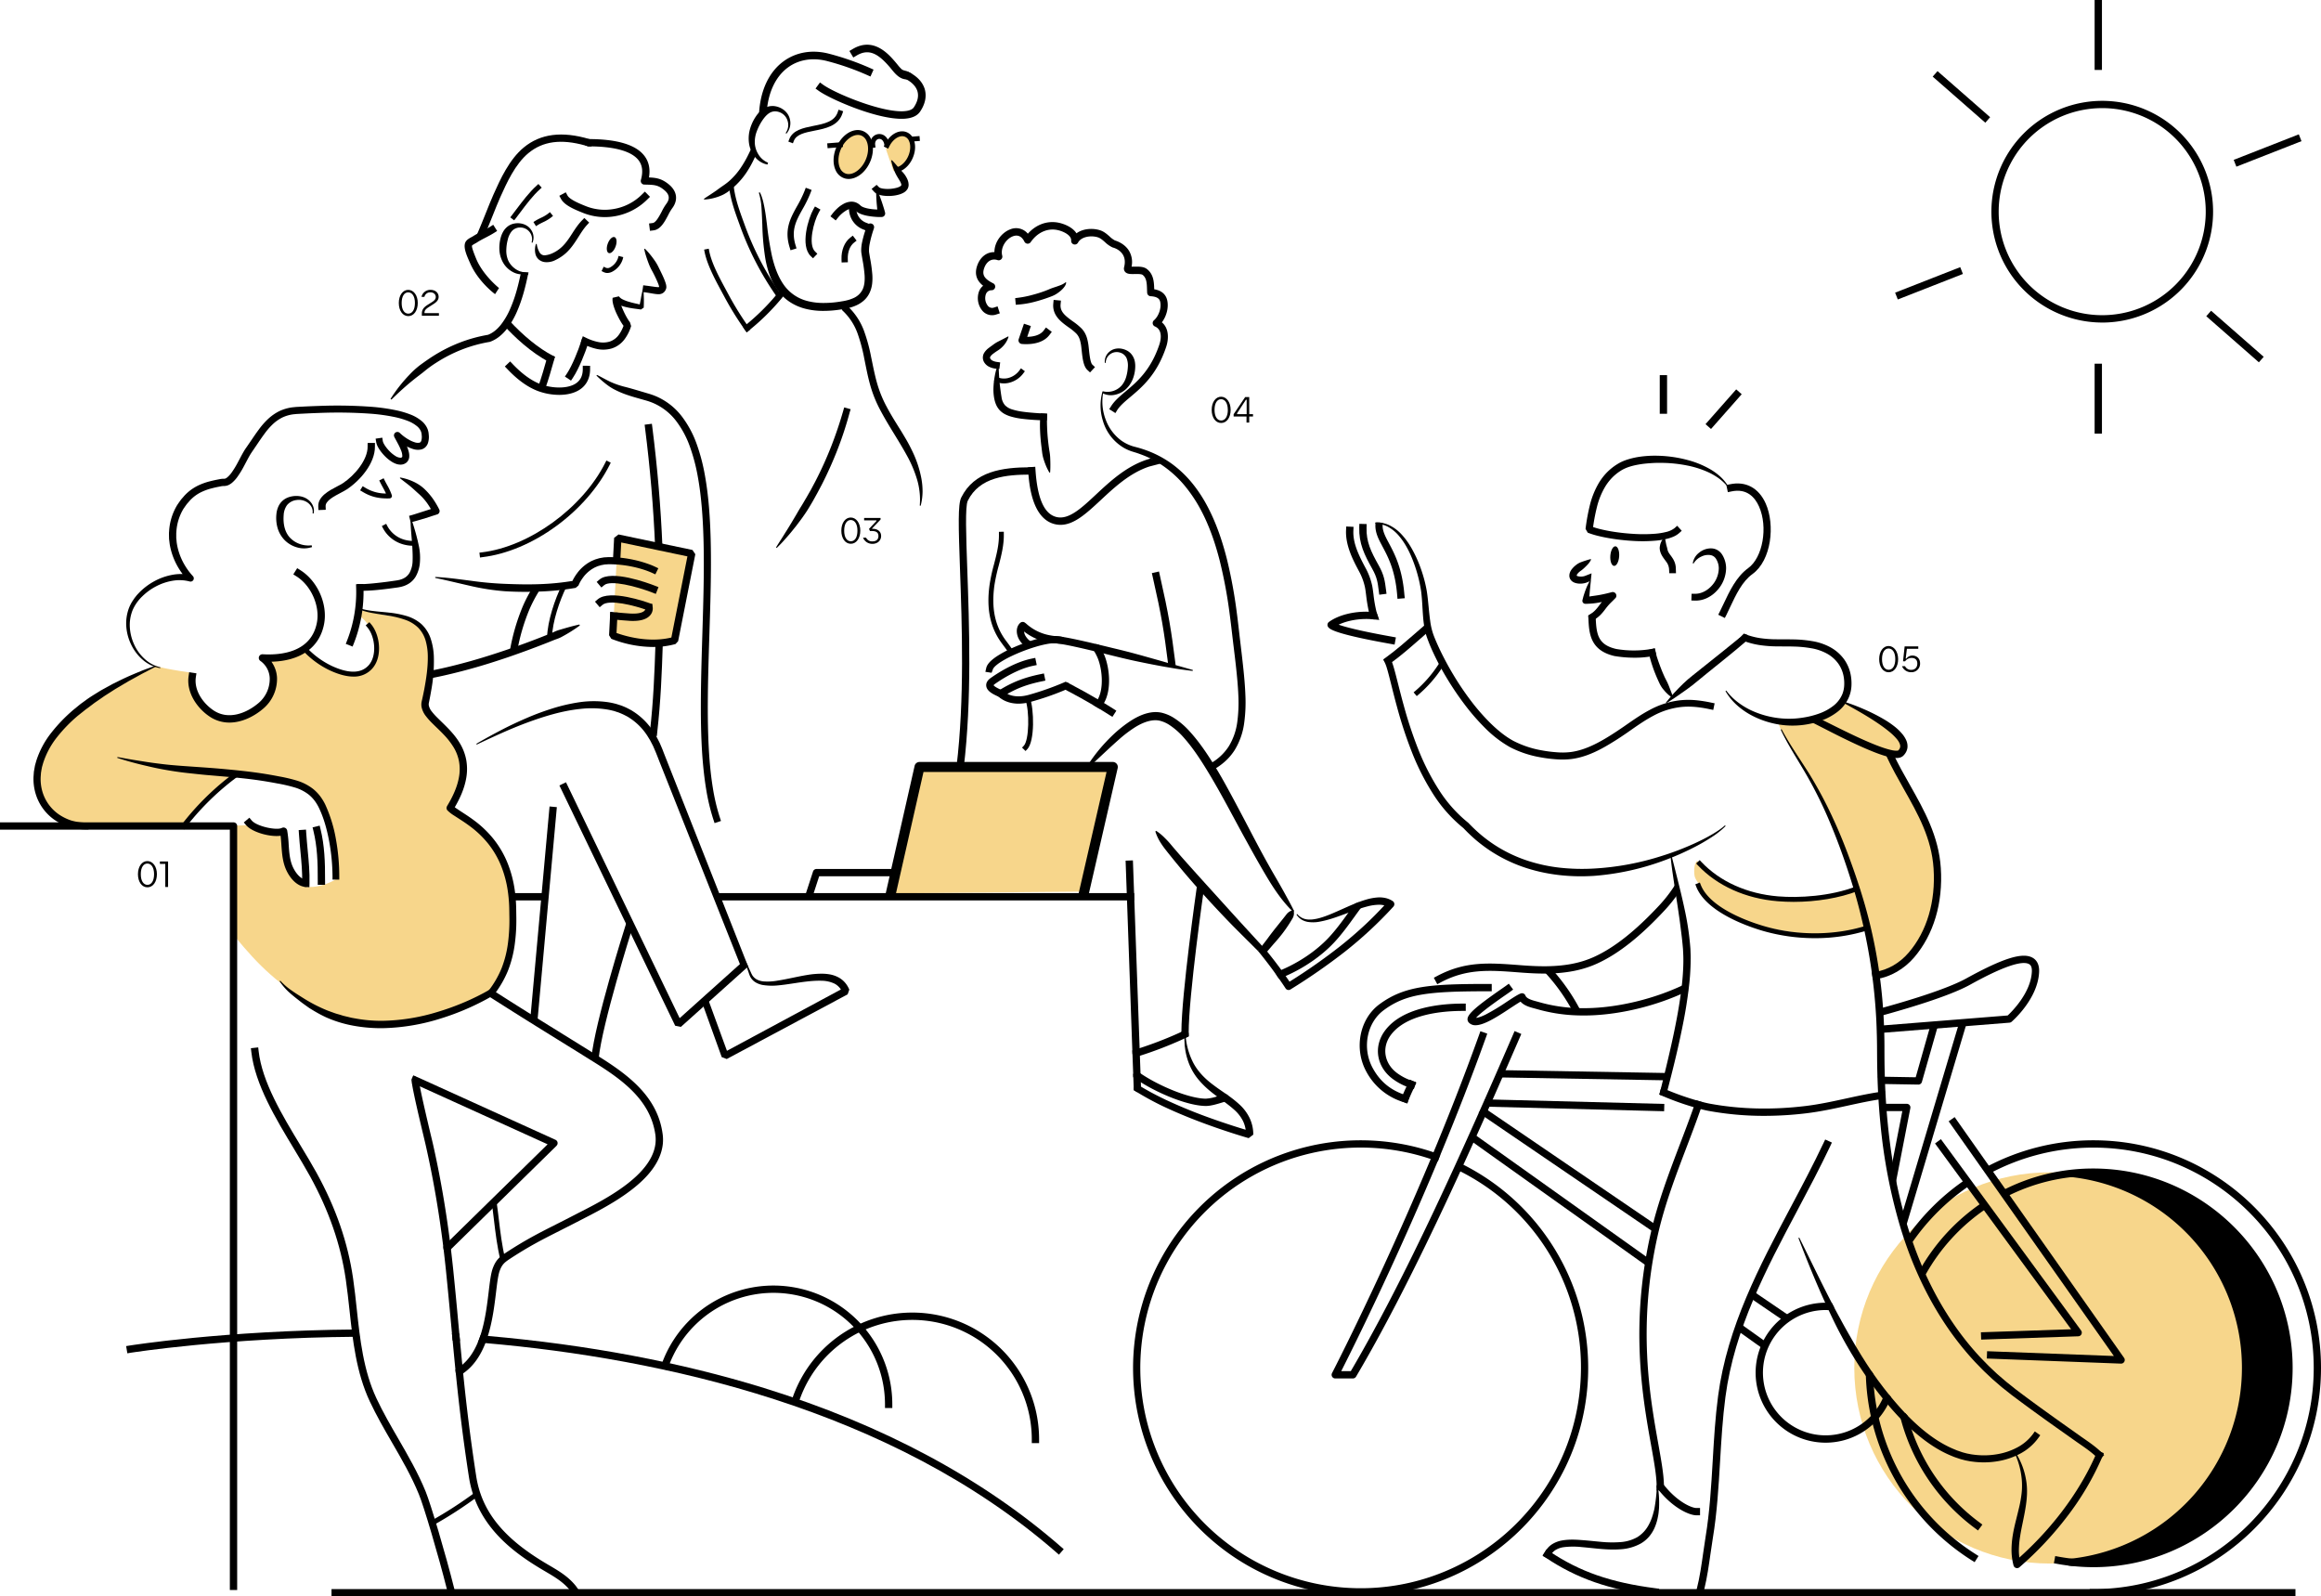 <svg xmlns="http://www.w3.org/2000/svg" viewBox="0 0 1904.02 1309.54">
  <g id="Farge">
    <g>
      <path d="M1458.74,592.36c2.67,10.74,11.47,20.87,17,31,7.32,13.4,16.88,28.58,23.54,42.56,13.29,27.9,21,49.38,28.62,79.22,2.65,10.36,7.48,22.44,11.06,53.23,1.15,9.87,24.72-9.61,31.91-16.46,9.79-9.31,12.3-19.6,16-31.09,4.49-14,1.82-23.41,2.32-38.64,1-29.09-31.5-78.52-38.86-93,39.2-5.38-26.18-37.87-37.24-42.91-5.22,13.77-34.18,20.18-43.76,16.05C1470.53,592,1463.94,588.93,1458.74,592.36Z" style="fill: #f7d68b"/>
      <path d="M1537.3,756.78c-7.07,5.43-17.18,8.59-26.06,9.67-17.35,2.1-35.23-.77-52.26-3.71-14.42-2.48-29.61-7.39-42.25-15-9.12-5.5-16.77-11.24-22-20.79-1.23-2.25-3.46-5-4.3-7.32-1-2.82-1-11.69,1.81-13.34,2.06,1.72,3.56,4,5.73,5.61,3.77,2.86,8,5,11.73,8,9.38,7.29,18.69,11.48,30,14.65,21.16,5.93,43.73,5.11,65.11.16,7.39-1.71,14.52-4.9,21.34-8.16,3.46-1.66,3.46-2.13,5.51.69,3.16,4.39,3.17,10.22,5.91,14.79" style="fill: #f7d68b"/>
      <path d="M394.62,819.19c-12.33,8.81-85,38.31-126.38,13.21s-56.37-40.95-75.3-63.85l-3.09-90.72-15.6,0,29.31-.93s17,8.76,28.9,7.1c0,0,3.14,40.46,16.68,43.11s26.92-6.11,26.92-6.11-1.33-26.59-5-37.49-8.08-33.19-29.56-39.3C218.92,637.82,195,635.5,195,635.5S152.26,668.29,151.38,678l-92.76.31s-28.18-11.44-28.18-39.63,34-63.38,97.36-92.45c0,0,4.66,2.09,28.05,5.39,0,0,2.3,44.79,44.57,36.42,38.31-16.29,16.74-47.12,16.74-47.12s23.34,1.32,32.14-7c0,0,24.66,22.46,46.24,18.94s13.65-40.51-1.76-48l1.76-4.4s21.14,4.84,28.63,5.28,26.42,6.17,27.74,27.3-3.08,45.8-3.08,45.8,0,5.73,17.17,21.14,17.17,43.6,3.52,63c0,0,49.32,24.22,51.09,80.15S407,810.38,394.62,819.19Z" style="fill: #f7d68b"/>
      <circle cx="1681.63" cy="1122.11" r="160.47" style="fill: #f7d68b"/>
      <polyline points="730.8 732.81 754.3 629.15 912.89 629.15 889.39 731.39" style="fill: #f7d68b"/>
      <path d="M505.83,460.08l1-18.76,60.65,12.73-14.12,71.32c-24.89,6.94-50.69-4.14-50.69-4.14l.84-16.12" style="fill: #f7d68b"/>
      <ellipse cx="700.85" cy="127.31" rx="19.04" ry="13.52" transform="translate(381.07 763.81) rotate(-73.62)" style="fill: #f7d68b"/>
      <path d="M726.85,122.61c2.16-8.55,8.32-14.55,13.77-13.4s8.12,9,6,17.57-8.32,14.56-13.77,13.41" style="fill: #f7d68b"/>
    </g>
  </g>
  <g id="Strek">
    <g>
      <path d="M1551.38,1146.14l-.67,1.66c-.63,1.5-1.29,3-2,4.39a57.24,57.24,0,0,1-7.4,11.08,58,58,0,0,1-4.92,5.11,57.41,57.41,0,1,1-39.07-99.76h.29c1.37,0,2.74.05,4.08.15l1.08.08c.55,1.08,1.12,2.15,1.69,3.22l-.21,2.9-3-.22c-.36,0-.75,0-1.13-.06-.83,0-1.66-.07-2.51-.07a51.4,51.4,0,1,0,37.16,86.93,48.92,48.92,0,0,0,4.92-6,51.58,51.58,0,0,0,4.79-8.43c.25-.53.48-1.06.69-1.6l1.14-2.78,3.46,1.42Z"/>
      <path d="M1724.55,264.58a91,91,0,0,1-76.45-41.71h0a90.93,90.93,0,1,1,76.46,41.72Zm-71.43-45h0a84.93,84.93,0,1,0-13.51-46A84.55,84.55,0,0,0,1653.14,219.61Z"/>
      <rect x="1718.32" width="6" height="57.37"/>
      <rect x="1718.32" y="298.34" width="6" height="57.37"/>
      <rect x="1831.51" y="120.4" width="57.37" height="6" transform="translate(83.34 687.62) rotate(-21.41)"/>
      <rect x="1553.76" y="229.31" width="57.37" height="6" transform="translate(24.35 593.5) rotate(-21.4)"/>
      <rect x="1830.54" y="247.46" width="6" height="57.37" transform="translate(417.74 1473.49) rotate(-48.79)"/>
      <rect x="1606.11" y="50.89" width="6" height="57.37" transform="translate(489.05 1237.6) rotate(-48.79)"/>
      <g>
        <path d="M113.17,717.1c0-6.31,3.26-10.76,7.72-10.76s7.83,4.48,7.83,10.76-3.2,10.77-7.77,10.77S113.17,723.41,113.17,717.1Zm13.22,0c0-5.47-2.24-8.73-5.5-8.73s-5.39,3.26-5.39,8.73,2.16,8.74,5.45,8.74S126.39,722.58,126.39,717.1Z"/>
        <path d="M135.6,708.67h-4.42v-2h6.7v20.93H135.6Z"/>
      </g>
      <g>
        <path d="M327.16,248.54c0-6.31,3.26-10.76,7.72-10.76s7.83,4.48,7.83,10.76-3.2,10.77-7.77,10.77S327.16,254.86,327.16,248.54Zm13.22,0c0-5.47-2.24-8.73-5.5-8.73s-5.38,3.26-5.38,8.73,2.15,8.74,5.44,8.74S340.38,254,340.38,248.54Z"/>
        <path d="M346.07,257.25c0-3.62,2-5.48,5.05-7.39l2.84-1.79c2-1.23,3.53-2.46,3.53-4.46s-1.61-3.8-4.39-3.8a4.76,4.76,0,0,0-4.94,3.71h-2.39a7.34,7.34,0,0,1,7.33-5.74c4.54,0,6.73,2.84,6.73,5.71,0,2.72-1.89,4.46-4.49,6.1l-2.9,1.86c-3.26,2.06-4.22,3.11-4.22,5.23v.18h11.84V259h-14Z"/>
      </g>
      <g>
        <path d="M994,336.21c0-6.31,3.26-10.77,7.71-10.77s7.84,4.49,7.84,10.77-3.2,10.76-7.78,10.76S994,342.52,994,336.21Zm13.22,0c0-5.48-2.25-8.74-5.51-8.74s-5.38,3.26-5.38,8.74,2.15,8.73,5.44,8.73S1007.26,341.68,1007.26,336.21Z"/>
        <path d="M1027.9,339.74v1.91h-3.11v5h-2.22v-5H1012V339.8l9.46-14.06h3.35v14Zm-13.07-.72v.72h7.86V327.89h-.6Z"/>
      </g>
      <g>
        <path d="M690.18,435.29c0-6.31,3.26-10.77,7.72-10.77s7.84,4.49,7.84,10.77-3.2,10.77-7.78,10.77S690.18,441.6,690.18,435.29Zm13.22,0c0-5.47-2.24-8.73-5.5-8.73s-5.38,3.26-5.38,8.73S694.67,444,698,444,703.4,440.76,703.4,435.29Z"/>
        <path d="M708,441.09h2.51a5.38,5.38,0,0,0,5.24,3c3.2,0,4.87-1.67,4.87-4.36,0-3.2-2.15-4.4-6.91-4.1l-.83-1.77,6.13-6.52v-.47H708.88v-2h13.49v1.32l-7,7.33.09.29c3.89-.24,7.36,1.77,7.36,5.87,0,3.43-2.64,6.43-7.09,6.43A8.09,8.09,0,0,1,708,441.09Z"/>
      </g>
      <g>
        <path d="M1541.57,540.69c0-6.31,3.26-10.77,7.71-10.77s7.84,4.49,7.84,10.77-3.2,10.77-7.78,10.77S1541.57,547,1541.57,540.69Zm13.22,0c0-5.47-2.25-8.73-5.51-8.73s-5.38,3.26-5.38,8.73,2.15,8.73,5.44,8.73S1554.79,546.16,1554.79,540.69Z"/>
        <path d="M1560.29,546.49h2.51a5.35,5.35,0,0,0,5.06,3c3,0,5-1.91,5-5.14s-1.91-4.64-4.69-4.64a6.56,6.56,0,0,0-5.36,2.78h-1.67l1.32-12.26h11.18v2h-9.33l-1,8h.6a6.14,6.14,0,0,1,4.85-2.48c3.55,0,6.37,2.3,6.37,6.55a7,7,0,0,1-7.21,7.12A8,8,0,0,1,1560.29,546.49Z"/>
      </g>
      <path d="M852.42,1183.77h-6v-3a98,98,0,0,0-191.17-30.43l-.93,2.85-5.71-1.86.93-2.85a104,104,0,0,1,202.88,32.29Z"/>
      <path d="M732,1155h-6v-3a91.49,91.49,0,0,0-177.62-30.84l-1,2.82-5.65-2,1-2.82A97.49,97.49,0,0,1,732,1152Z"/>
      <g>
        <path d="M376.79,1094q.29,3,.58,6.06l-6.07-.41c-.18-2-.38-4-.57-6Z"/>
        <path d="M872.63,1270.78l-3.94,4.53-2.27-2c-135.5-118.12-323.94-159-468.23-171.58l-6.17-.53c.79-1.9,1.52-3.85,2.17-5.84,2,.16,4,.34,6,.52,82,7.19,158.11,21.54,226.65,42.73,96.83,29.95,178.75,73.75,243.5,130.18Z"/>
      </g>
      <path d="M104.47,1110.13l-1-5.92,3-.48c.76-.12,77.24-12.32,185.5-13.15l.26-1.45,2.78,7.43-3,0c-107.76.83-183.82,13-184.58,13.07Z"/>
      <rect x="271.96" y="1303.54" width="1611.11" height="6"/>
      <path d="M194.56,1304.29h-6V680.58H0v-6H191.56a3,3,0,0,1,3,3Z"/>
      <path d="M733.9,737.73l-8-1.82,24.41-107.67a4.11,4.11,0,0,1,4-3.2H912.9a4.12,4.12,0,0,1,4,5L892.48,736.32l-8-1.84,23.27-101.21H757.59Z" style="fill: #000100"/>
      <rect x="589.56" y="732.61" width="340.87" height="6"/>
      <rect x="419.14" y="732.61" width="28.46" height="6"/>
      <path d="M1305.08,459.31a14.32,14.32,0,0,1-2.58,3.7c-1,1.09-2,2.05-3,3a25.87,25.87,0,0,1-3,2.42,11.35,11.35,0,0,0-2.39,2.25c-.07.09-.15.18-.21.27l-.15.26c0,.09-.11.17-.15.25a2,2,0,0,1-.07.23c0,.07-.08.15-.09.21a.41.41,0,0,1,0,.16c-.06.14,0,.11,0,.15s-.12-.09,0,0c0,.05.18.11.25.19s.31.15.51.22a10.24,10.24,0,0,0,6-.18l5.43-2.12-.64,6.08-2.54,1.12a14.85,14.85,0,0,1-5,1.2,14,14,0,0,1-5.14-.52,11.67,11.67,0,0,1-1.4-.56l-.72-.43a4.22,4.22,0,0,1-.72-.54c-.23-.22-.46-.42-.68-.67s-.4-.55-.59-.85a4.13,4.13,0,0,1-.44-.95,5.56,5.56,0,0,1-.28-1,6.68,6.68,0,0,1,0-1.89c0-.29.09-.57.15-.86s.16-.5.24-.76l.28-.74c.11-.22.23-.43.35-.65l.36-.63c.13-.2.27-.37.4-.55a19.8,19.8,0,0,1,3.46-3.5,14.83,14.83,0,0,1,3.76-2.28,78.54,78.54,0,0,1,8-2.6l.43-.12.29.31Z"/>
      <path d="M1358.83,537.55l-2.93.63a77.85,77.85,0,0,1-15.23,1.33,97.12,97.12,0,0,1-15.82-1.3l-.16,0c-20.4-4.61-21.15-18.82-21.67-31.47v-.35l-.06-1.44,1.58-1c.31-.2.63-.41.92-.63l3.44-.14.12,3c0,.49,0,1,.06,1.45.59,13.13,2.15,21.38,16.84,24.74a85.56,85.56,0,0,0,28.7,0l2.93-.63Z"/>
      <ellipse cx="1324.74" cy="456.2" rx="8.06" ry="3.63" transform="translate(775.35 1745.09) rotate(-85.92)" style="fill: #000100"/>
      <path d="M1325.19,490.62c-.73.78-1.48,1.54-2.23,2.28l-1.12,1.09-1,1a50.43,50.43,0,0,0-3.77,4.45,44.66,44.66,0,0,1-4.18,5,28.48,28.48,0,0,1-3.8,3.12c-.53.36-1.06.7-1.58,1l-2.38,1.44-2.1-3.32v-.35l-.06-1.44,1.58-1c.31-.2.63-.41.92-.63a21.37,21.37,0,0,0,3.33-2.85,46.3,46.3,0,0,0,3.63-4.48c.52-.7,1.08-1.42,1.66-2.12l-1.52.31c-1.91.35-3.81.69-5.77.87s-3.75.29-5.64.33l-.53,0a2.48,2.48,0,0,1-2.54-2.41,3.1,3.1,0,0,1,.09-.69c.35-1.38.68-2.76,1.12-4.11s.86-2.7,1.36-4,1-2.63,1.62-3.92a42.26,42.26,0,0,1,1.94-3.79l.21-.35.58.2,0,.4-.83,8.27-.34,4.08,0,.33c.77-.14,1.56-.27,2.31-.37,1.8-.25,3.61-.49,5.4-.8,3.6-.62,7.19-1.47,10.77-2.43h0a3,3,0,0,1,2.92,4.9Z"/>
      <path d="M1388.73,461.7a13.49,13.49,0,0,1,5.08-8.29,15.36,15.36,0,0,1,9.84-3.58,11,11,0,0,1,5.69,1.67,11.11,11.11,0,0,1,2.33,2,13,13,0,0,1,1.65,2.4A21.15,21.15,0,0,1,1416,466a27.43,27.43,0,0,1-7.49,18.47,26.57,26.57,0,0,1-8.11,6.06,21.65,21.65,0,0,1-10.12,2.14l-2.78-.09.18-5.51,2.77,0c5.12.1,10.15-2.62,13.75-6.59A21.53,21.53,0,0,0,1410,466.1a14.62,14.62,0,0,0-2-7.23,7,7,0,0,0-2-2.33,6.24,6.24,0,0,0-1.29-.73,6.06,6.06,0,0,0-1.53-.46,12.46,12.46,0,0,0-7.38,1.16,14.43,14.43,0,0,0-6.32,5.44l-.21.35-.59-.2Z"/>
      <path d="M318,408.87c-7.11,0-13.5-1.08-20.88-5.63l-1.7-1,2.1-3.41,1.7,1a32.19,32.19,0,0,0,17.4,5c-.77-1.76-1.68-3.42-2.62-5.15-.66-1.21-1.34-2.46-2-3.79l-.89-1.79,3.59-1.78.89,1.79c.62,1.26,1.29,2.48,1.93,3.65a47.65,47.65,0,0,1,3.91,8.45,2,2,0,0,1-.27,1.78,2,2,0,0,1-1.59.84Z"/>
      <path d="M255.11,449a20,20,0,0,1-11.16.09,23.34,23.34,0,0,1-10-5.58,23.75,23.75,0,0,1-6.12-10,30.11,30.11,0,0,1-1.1-11.53,19.75,19.75,0,0,1,1.38-5.9,14.17,14.17,0,0,1,3.61-5.24,14.47,14.47,0,0,1,5.43-3.09,19.25,19.25,0,0,1,5.82-.91,17.38,17.38,0,0,1,5.73.89,14.28,14.28,0,0,1,5,2.94,13.17,13.17,0,0,1,1.87,2.15,12.88,12.88,0,0,1,1.32,2.52,10.85,10.85,0,0,1,.62,2.75,10,10,0,0,1-.2,2.79l-.09.4-.76-.14,0-.41a8.63,8.63,0,0,0-.09-2.49,9.54,9.54,0,0,0-.81-2.34,11.23,11.23,0,0,0-1.39-2,12.12,12.12,0,0,0-1.81-1.63,12.61,12.61,0,0,0-9.16-2.08,11.8,11.8,0,0,0-7.77,4.21,15.28,15.28,0,0,0-2.72,8.15c-.49,6.38.51,13,4.57,17.86a20.15,20.15,0,0,0,7.79,5.5,20.88,20.88,0,0,0,9.75,1.48l.85-.08.3,1.49Z"/>
      <path d="M69.85,680.36a49.47,49.47,0,0,1-13.29-2,45.63,45.63,0,0,1-12.1-6,40.14,40.14,0,0,1-15.39-21.81,42.25,42.25,0,0,1-1.57-13.4l.24-3.36a10.34,10.34,0,0,1,.22-1.66l.29-1.65.29-1.65a12.8,12.8,0,0,1,.36-1.63l.91-3.21A73,73,0,0,1,42.14,601a131.81,131.81,0,0,1,17.94-18.63l5-4.08c.82-.69,1.69-1.32,2.56-1.94l2.6-1.88c3.43-2.58,7.12-4.75,10.72-7,1.8-1.16,3.69-2.14,5.55-3.18l5.59-3.08c3.81-1.88,7.61-3.79,11.46-5.56s7.78-3.38,11.69-5,7.92-3,11.91-4.39l.37-.14.29.68-.35.19c-3.72,2-7.48,3.9-11.2,5.85l-11,6.06-10.79,6.4-5.27,3.38c-1.75,1.13-3.54,2.21-5.22,3.45l-5.13,3.54c-1.74,1.13-3.32,2.49-5,3.69l-2.49,1.85c-.84.61-1.68,1.22-2.46,1.9L64,587a121.48,121.48,0,0,0-17.15,17.62,67.33,67.33,0,0,0-11.43,21.21l-.82,2.87a8.93,8.93,0,0,0-.32,1.45L34,631.57,33.78,633a9,9,0,0,0-.2,1.46l-.22,3A36.93,36.93,0,0,0,34.68,649a34.58,34.58,0,0,0,13.13,18.73A40.38,40.38,0,0,0,58.24,673a44.21,44.21,0,0,0,11.61,1.8l2.78.07v5.52Z"/>
      <path d="M292.44,498.2a64.67,64.67,0,0,0,13.26,2.94c4.51.59,9.07.88,13.65,1.41a77.49,77.49,0,0,1,13.73,2.63A32.3,32.3,0,0,1,345.77,512a28.76,28.76,0,0,1,7.72,12.41,53.32,53.32,0,0,1,2.41,14.11,130.82,130.82,0,0,1-2.16,27.89q-.58,3.42-1.25,6.82l-.68,3.4a5.82,5.82,0,0,0,0,2.24,12.05,12.05,0,0,0,2.44,4.83,49.48,49.48,0,0,0,4.29,4.8c6.3,6.3,13.58,12.63,18.61,21.05a41.29,41.29,0,0,1,5.31,13.72,42.45,42.45,0,0,1,.06,14.7c-1.63,9.64-5.84,18.35-10.72,26.34l-.34-3.55a23.69,23.69,0,0,0,3.76,2.93c1.46,1,3,2,4.54,3,3.08,2,6.19,4.06,9.19,6.31a86.2,86.2,0,0,1,16.26,15.68,79.27,79.27,0,0,1,11.3,19.62,95.53,95.53,0,0,1,5.74,21.77c.54,3.71.89,7.44,1.07,11.16s.17,7.39.24,11.08a148.24,148.24,0,0,1-1.28,22.23,92.32,92.32,0,0,1-5.61,21.81,84.33,84.33,0,0,1-11.32,19.51l-1.68,2.21-4.44-3.33,1.68-2.21a78.5,78.5,0,0,0,10.56-18.27,86.48,86.48,0,0,0,5.22-20.49,142.74,142.74,0,0,0,1.18-21.43c-.07-3.62-.05-7.28-.25-10.81s-.53-7.11-1.05-10.62a89.48,89.48,0,0,0-5.42-20.46,73.51,73.51,0,0,0-10.51-18.17,80.28,80.28,0,0,0-15.21-14.58c-2.84-2.13-5.81-4.11-8.86-6.06-1.53-1-3.08-2-4.64-3a28,28,0,0,1-4.82-3.83,2.86,2.86,0,0,1-.38-3.48l0-.07c4.62-7.59,8.46-15.73,9.86-24.21a36.38,36.38,0,0,0-.07-12.62,34.78,34.78,0,0,0-4.59-11.72,60.06,60.06,0,0,0-8.06-10.25c-3.06-3.24-6.41-6.28-9.72-9.61a55,55,0,0,1-4.81-5.46,18,18,0,0,1-3.51-7.41,11.77,11.77,0,0,1,.1-4.58l.74-3.32q.72-3.31,1.37-6.65c1.65-8.87,3-17.83,2.91-26.7a48.83,48.83,0,0,0-1.71-12.94,25.13,25.13,0,0,0-6.2-10.9,28.63,28.63,0,0,0-11-6.59A73.24,73.24,0,0,0,319,505.1c-4.48-.76-9-1.38-13.56-2.25a60.83,60.83,0,0,1-13.28-3.91l-.36-.16.28-.71Z"/>
      <path d="M328.67,391.77a42.84,42.84,0,0,1,10.06,3.14,34.39,34.39,0,0,1,9,5.78,55.36,55.36,0,0,1,7.14,8.08,69.39,69.39,0,0,1,5.45,9.13v0a3.08,3.08,0,0,1,.16.38,3,3,0,0,1,.11,1.43,3,3,0,0,1-.83,1.59,2.79,2.79,0,0,1-.81.57l0,0-.11,0-.13.05-.13.05-.18.06-.32.11-.6.19-1.19.38-2.36.74L349.2,425l-4.73,1.41-2.38.69c-.82.23-1.54.44-2.5.69l-2.69.68-1.33-5.32,2.68-.75c.62-.18,1.47-.44,2.22-.68l2.33-.74,4.68-1.5,4.67-1.49,2.33-.75,1.16-.38.57-.19.26-.09.11,0h0l-.06,0-.08,0h0a2.94,2.94,0,0,0-1.51,3.58l.17.4a63.39,63.39,0,0,0-5.05-8.31,45,45,0,0,0-6.44-7.06c-2.38-2.11-4.7-4.36-7.26-6.46s-5.26-4.08-8-6.25l-.32-.26.24-.54Z"/>
      <path d="M337.58,426.19a174.71,174.71,0,0,1,6.16,22.33,47.38,47.38,0,0,1,.78,12,27.84,27.84,0,0,1-3.42,12.3,17.88,17.88,0,0,1-4.54,5.12,19.76,19.76,0,0,1-6,3l-1.58.44-1.58.31-.78.14-.72.1-1.42.2-5.72.77c-3.82.48-7.65.93-11.51,1.25q-2.89.24-5.82.38c-1,0-2,.08-2.95.1H297l-.78,0c-.27,0-.49,0-.87,0l-2.77-.2.43-5.4,2.78.06.56,0H297l1.36,0c.92,0,1.84-.08,2.78-.14q2.79-.18,5.6-.47,5.64-.56,11.27-1.3l5.64-.8,1.41-.2.7-.11.62-.12,1.24-.24,1.18-.35a13.74,13.74,0,0,0,4.19-2.1,11.81,11.81,0,0,0,3-3.42,21.36,21.36,0,0,0,2.48-9.63c.15-3.54,0-7.2-.2-10.92s-.55-7.5-.85-11.32-.62-7.66-.6-11.55v-.4l.66-.1Z"/>
      <path d="M289.24,530.38l-5.58-2.19,1.09-2.79a109.18,109.18,0,0,0,7.42-43.16l-.1-3,6-.2.11,3a115.3,115.3,0,0,1-7.83,45.55Z"/>
      <path d="M339,447.68a29.62,29.62,0,0,1-7.1-.84,27.08,27.08,0,0,1-17.74-13.55l-.91-1.78,3.56-1.83.91,1.78A23,23,0,0,0,332.8,443a26.61,26.61,0,0,0,7.67.68l2-.11.21,4-2,.1C340.11,447.66,339.54,447.68,339,447.68Z"/>
      <path d="M1414.94,506.94l-5.38-2.66,1.34-2.69c1-2,1.95-4,3-6.21,4.93-10.47,10.53-22.34,20.2-29.34,12-8.66,16.41-33.7,8.92-50.54-3.19-7.18-9.72-15.15-22.64-12.39l-2.94.63-1.25-5.87,2.93-.62c13-2.78,23.68,3,29.38,15.81,7.78,17.49,4.72,46.57-10.89,57.85-8.41,6.08-13.43,16.73-18.28,27-1,2.09-2,4.26-3,6.32Z"/>
      <path d="M1416.68,398.6a38,38,0,0,0-6.94-6.42,53.79,53.79,0,0,0-8.15-4.72,79,79,0,0,0-17.92-5.68,112.18,112.18,0,0,0-18.71-2.06c-3.13-.1-6.27-.07-9.38.12s-6.22.43-9.28.89c-6.1.95-12.11,2.38-17,5.59a39.05,39.05,0,0,0-6.92,5.64,41.72,41.72,0,0,0-5.48,7.1,61.89,61.89,0,0,0-6.9,17,154.69,154.69,0,0,0-3.42,18.61l-1.81-3.11a63.88,63.88,0,0,0,8.41,2.58c2.91.7,5.87,1.29,8.85,1.79a167.89,167.89,0,0,0,18,2,121.7,121.7,0,0,0,18-.12,54.14,54.14,0,0,0,8.66-1.41,17.77,17.77,0,0,0,7.12-3.26l2.07-1.85,3.73,4.11-2.07,1.85a17.76,17.76,0,0,1-4.64,2.93,33.44,33.44,0,0,1-4.78,1.65,60.6,60.6,0,0,1-9.55,1.64,125.54,125.54,0,0,1-18.89.24,174.73,174.73,0,0,1-18.67-2.07c-3.1-.51-6.18-1.12-9.26-1.86a68.27,68.27,0,0,1-9.24-2.82l-1.81-3.11a161.42,161.42,0,0,1,3.51-19.32,67.94,67.94,0,0,1,7.55-18.63,48.13,48.13,0,0,1,6.26-8.15,46,46,0,0,1,8-6.54c.73-.46,1.45-.9,2.22-1.34a26.51,26.51,0,0,1,2.38-1.2,41.57,41.57,0,0,1,4.86-1.83,63.68,63.68,0,0,1,9.87-2.19,89.81,89.81,0,0,1,9.93-.82q5-.09,9.9.26a104,104,0,0,1,19.44,3.32,75.75,75.75,0,0,1,18.25,7.46,47.33,47.33,0,0,1,8,5.77,35.17,35.17,0,0,1,6.37,7.46l.21.33-.6.43Z"/>
      <path d="M1365.73,441.21c.7,2.55.89,4.85,1.51,6.82.08.51.29.94.37,1.41s.2.89.29,1.33a9,9,0,0,0,1,2.53c1,1.67,2.63,3.45,4,5.94.32.62.62,1.29.89,1.95a19.08,19.08,0,0,1,.62,2.08c.11.7.27,1.41.31,2.11l.07,2.07.1,2.77h-5.51l-.14-2.77a11.3,11.3,0,0,0-1.48-5.36c-1-1.64-2.51-3.35-4-5.72s-2.58-5.41-2.1-8.18c.14-.68.25-1.35.44-2s.45-1.25.72-1.85a10.24,10.24,0,0,1,.94-1.72A14.77,14.77,0,0,1,1365,441l.29-.34.36.09Z"/>
      <path d="M1406.59,576.92l-1.13,5.44-2.73-.57c-8-1.71-16.08-2.69-24-1.79a62.39,62.39,0,0,0-22.71,7.31c-7.16,3.79-13.88,8.62-20.75,13.41-3.45,2.39-7,4.78-10.56,7s-7.21,4.43-11,6.45c-7.52,4-15.77,7.33-24.56,8.45a63.19,63.19,0,0,1-13.1.19,114,114,0,0,1-12.75-1.66,85.83,85.83,0,0,1-24.53-8.23,93.86,93.86,0,0,1-20.5-15.73A180.15,180.15,0,0,1,1201.58,578a243.62,243.62,0,0,1-14.25-21,219.44,219.44,0,0,1-11.95-22.41c-1.79-3.85-3.38-7.8-4.83-11.84-.36-1-.7-2.14-1-3.19s-.55-2.16-.75-3.24c-.43-2.15-.74-4.29-1-6.41-.93-8.49-.93-16.91-2-24.95a117.74,117.74,0,0,0-6.19-23.76c-2.87-7.68-6.54-15.17-11.81-21.4a31.08,31.08,0,0,0-9.29-7.72,21.76,21.76,0,0,0-10.14-2.49l0-.91a21,21,0,0,1,4.62.13q.69.09,1.38.24a23.42,23.42,0,0,1,4.83,1.55,33.17,33.17,0,0,1,10.37,7.58,59.71,59.71,0,0,1,7.65,10.27,98,98,0,0,1,5.77,11.38,115.63,115.63,0,0,1,4.36,12,109.52,109.52,0,0,1,3,12.44c.73,4.27,1.1,8.46,1.52,12.63s.79,8.29,1.37,12.33a54,54,0,0,0,2.71,11.57c1.44,3.81,3.1,7.56,4.83,11.29a242.83,242.83,0,0,0,11.69,21.79,235.36,235.36,0,0,0,13.84,20.52A172.63,172.63,0,0,0,1222.46,593c5.83,5.71,12.13,11,19.1,14.77a80.63,80.63,0,0,0,22.82,7.68,107.11,107.11,0,0,0,12.1,1.59,57.08,57.08,0,0,0,11.92-.13c7.85-1,15.43-4,22.6-7.78,3.62-1.91,7.15-4,10.65-6.22s6.91-4.47,10.35-6.85c6.83-4.73,13.73-9.69,21.37-13.72a68.06,68.06,0,0,1,24.75-7.88,65.43,65.43,0,0,1,13.05-.08,110,110,0,0,1,12.71,2Z"/>
      <path d="M1152.42,490.72l-6,.49-.25-3c-1.65-20.39-7.4-31.16-12-39.82-3.35-6.25-6.23-11.66-5.85-18.38l0-.47,0-.91a21,21,0,0,1,4.62.13q.69.09,1.38.24l-.09,1.35h0c-.28,5,2,9.3,5.15,15.21,4.61,8.67,10.94,20.53,12.69,42.15Z"/>
      <path d="M1131.47,487.85l-.38-3c-.95-7.44-1.43-11.18-5.38-18.26-6.49-11.59-11-20.81-10.66-33.88l.09-3,6,.18-.09,3c-.35,11.56,3.69,19.69,9.89,30.78,4.53,8.09,5.12,12.73,6.1,20.42l.38,3Z"/>
      <path d="M1130.79,506.91l-1,.36-2.44.86-.66-.07-1.9-.16-.64-1.84a42,42,0,0,1-1.21-4.25,132.77,132.77,0,0,1-2.23-13.48c-.32-2.57-.61-4.8-.94-6.44a48.54,48.54,0,0,0-5-13.43c-4.69-8.81-11.12-20.88-10.54-33.57l.13-3,6,.27-.12,3c-.48,10.22,4.17,19.85,9.83,30.48a54.45,54.45,0,0,1,5.65,15.11c.35,1.83.64,4.14,1,6.81a109.76,109.76,0,0,0,2.58,14.73c.19.62.36,1.22.56,1.79l.23.64Z"/>
      <path d="M1145.12,522.87l-1.08,5.9-3.89-.7c-46-8.22-49.23-12.09-50.46-13.55a3,3,0,0,1-.69-2.3,3,3,0,0,1,1.23-2.06c7.75-5.63,20.21-8.77,32.69-8.35,1.45,0,2.91.13,4.35.28l2,.2c.19.62.36,1.22.56,1.79l.23.64.58,1.66.84,2.16-4.11-.41-.66-.07-1.9-.16c-9.56-.64-19.48,1.1-26.64,4.53,5.1,1.81,16.71,5,43.08,9.73Z"/>
      <path d="M1141.07,541.23a33,33,0,0,1,1.86,4.88c.49,1.56.92,3.11,1.34,4.65.84,3.09,1.61,6.16,2.39,9.23,1.55,6.12,3.1,12.22,4.78,18.28a344.19,344.19,0,0,0,11.75,35.7A193.87,193.87,0,0,0,1180,647.29a110.72,110.72,0,0,0,24.35,27.54l.31.28,0,0a132.09,132.09,0,0,0,10.25,9.69,120.43,120.43,0,0,0,11.32,8.39,116.2,116.2,0,0,0,25.28,12.31A131.89,131.89,0,0,0,1279,711.7a168.6,168.6,0,0,0,28.34.78,223,223,0,0,0,56-10.39,228.56,228.56,0,0,0,26.8-10.25c4.34-2,8.64-4.13,12.81-6.49q3.13-1.76,6.12-3.74a50.23,50.23,0,0,0,5.71-4.31l.29-.26.54.54-.28.29a67.26,67.26,0,0,1-11.44,9c-4.07,2.65-8.25,5.12-12.56,7.36A220.39,220.39,0,0,1,1364.72,706a211.6,211.6,0,0,1-57,12.47c-19.53,1.26-39.49-.81-58.18-7.28a122.3,122.3,0,0,1-26.56-13,126.71,126.71,0,0,1-11.89-8.84,139.62,139.62,0,0,1-10.72-10.2l.33.3a116.47,116.47,0,0,1-25.6-29,199.29,199.29,0,0,1-17.2-34.34A350.79,350.79,0,0,1,1146,579.76c-1.68-6.12-3.23-12.28-4.77-18.41-.77-3.06-1.53-6.12-2.34-9.13-.4-1.51-.82-3-1.27-4.45a29.21,29.21,0,0,0-1.49-4l-1.23-2.49,4.93-2.55Z"/>
      <path d="M1138.23,545.79l-3.52-4.86,2.43-1.76c8-5.81,15.92-12.7,23.54-19.36,2.37-2.08,4.73-4.15,7.09-6.17l2.27-1.95,3.91,4.55-2.27,2c-2.34,2-4.69,4.07-7,6.13-7.73,6.76-15.71,13.74-24,19.71Z"/>
      <path d="M1162.22,571l-2.57-3.07,1.54-1.28a100.27,100.27,0,0,0,18.64-21.32l1.1-1.67,3.35,2.19-1.1,1.67a104.12,104.12,0,0,1-19.43,22.2Z"/>
      <path d="M1433.65,520.92v4l-1.56,1.34-.54.47q-7.72,6.63-15.63,13l-15.79,12.75c-2.63,2.13-5.23,4.26-7.83,6.41s-5.22,4.26-8,6.23-5.5,3.92-8.31,5.83-5.62,3.81-8.54,5.61l-.35.21-.42-.48.23-.32c2.1-2.73,4.35-5.3,6.68-7.81,1.15-1.26,2.34-2.47,3.53-3.7l3.62-3.6q3.69-3.54,7.69-6.68l7.94-6.35,15.85-12.64c4.65-3.74,9.29-7.46,13.9-11.24h0l1.81-1.48,2.69-2.68.13,0C1431.75,520.26,1432.69,520.61,1433.65,520.92Z"/>
      <path d="M1518.79,563.26a28,28,0,0,1-1.71,7.79,29.63,29.63,0,0,1-9.37,12.61A47.83,47.83,0,0,1,1494.4,591a70,70,0,0,1-29.36,4,72.94,72.94,0,0,1-28.16-8.2,60,60,0,0,1-12-8.35,47.35,47.35,0,0,1-9.2-11.22l-.19-.34.6-.41.25.31a50,50,0,0,0,10.05,9.82,59.21,59.21,0,0,0,12.08,6.94,74.23,74.23,0,0,0,26.91,6,71.14,71.14,0,0,0,13.67-.89,69.46,69.46,0,0,0,13.23-3.32,41.75,41.75,0,0,0,11.67-6.33,23.59,23.59,0,0,0,7.56-10,22.22,22.22,0,0,0,1.33-6.13,31,31,0,0,0-.2-6.52,26.36,26.36,0,0,0-4.55-11.91,28.06,28.06,0,0,0-9.66-8.45,40.8,40.8,0,0,0-12.62-4.25,94,94,0,0,0-13.8-1.37c-4.67-.16-9.42-.08-14.25-.15a101.38,101.38,0,0,1-14.66-1.13,65.78,65.78,0,0,1-11-2.74c-1.13-.38-2.25-.8-3.36-1.25l-2.56-1,1.81-1.48,2.69-2.68.13,0c1,.38,1.89.73,2.85,1a59.66,59.66,0,0,0,10.33,2.52,95.8,95.8,0,0,0,13.85.95c4.71.05,9.5,0,14.36.11a101.06,101.06,0,0,1,14.65,1.43,46.6,46.6,0,0,1,14.39,4.84,34.13,34.13,0,0,1,11.69,10.2,32.44,32.44,0,0,1,5.6,14.53A37.22,37.22,0,0,1,1518.79,563.26Z"/>
      <path d="M1386.92,786.92c0,4.21-.19,8.39-.46,12.55-.58,8.34-1.73,16.57-3,24.76s-2.89,16.31-4.6,24.4c-3.21,15.33-7,30.49-10.94,45.6-.21.84-.42,1.67-.65,2.51l-.69,2.69-4.18-1.06-1.13-.5.63-2.49c.12-.5.24-1,.37-1.49,1.85-7.49,3.71-15,5.48-22.47,1.89-8,3.73-16,5.4-24s3.22-16,4.49-24.12,2.34-16.16,2.88-24.25c.25-4,.46-8.09.42-12.11,0-2-.08-4-.19-6-.06-1-.08-2-.17-3l-.27-3q-.58-6.06-1.39-12.13c-.5-4-1-8.09-1.63-12.14-1.12-8.11-2.47-16.21-3.67-24.36L1371.81,714c-.52-4.09-1.06-8.18-1.47-12.29l0-.4.72-.13.1.39,3.07,12,3,12c2,8,3.87,16,5.54,24.14a225.91,225.91,0,0,1,3.62,24.65l.27,3.11c.09,1,.11,2.11.15,3.16C1386.88,782.71,1387,784.83,1386.92,786.92Z"/>
      <path d="M1461.69,598.53c6.66,12.45,14.83,24,22.38,36a345,345,0,0,1,20,37.58c6,12.9,11.13,26.14,15.87,39.51s9.1,26.92,12.65,40.7a419.29,419.29,0,0,1,8.54,41.82c2.08,14.09,3.51,28.27,4.2,42.48.32,7.11.56,14.22.57,21.34s0,14.1.2,21.15c.31,14.07,1.1,28.12,2.47,42.11,2.72,28,7.64,55.76,15.66,82.65s19.3,52.79,34.48,76.29a240.11,240.11,0,0,0,25.64,33.08c2.44,2.49,4.84,5,7.32,7.49l3.8,3.6c1.28,1.19,2.51,2.44,3.85,3.55l4,3.44c1.32,1.15,2.63,2.29,4,3.35l4.1,3.26,2,1.63,2.11,1.59c11.25,8.5,22.7,16.75,34.2,24.95l17.28,12.25c5.74,4,11.82,8,17.15,13.22l2,2-3.91,4-2-2c-4.77-4.69-10.6-8.53-16.43-12.59l-17.34-12.26c-11.53-8.2-23-16.47-34.36-25l-2.12-1.6-2.1-1.67-4.21-3.33c-1.42-1.09-2.77-2.26-4.12-3.44l-4.06-3.51c-1.37-1.15-2.63-2.42-3.94-3.63l-3.91-3.69c-2.54-2.51-5-5.12-7.5-7.67a246.36,246.36,0,0,1-26.3-33.84c-15.56-24-27.12-50.44-35.26-77.74a443.37,443.37,0,0,1-16-83.75c-1.4-14.15-2.2-28.35-2.55-42.55-.19-7.08-.18-14.24-.24-21.26s-.27-14-.59-21.06a455.24,455.24,0,0,0-12-83.26C1524,740,1520,726.5,1515.57,713.11s-9.34-26.57-14.83-39.54A343.3,343.3,0,0,0,1482,635.76c-7-12.21-14.91-24-21-36.87l-.17-.36.69-.35Z"/>
      <path d="M1545.1,901.36l-.81.11c-9.54,1.35-19.23,3.46-28.6,5.5-10.9,2.38-22.17,4.84-33.71,6.24a288.53,288.53,0,0,1-34.65,2.13,251.17,251.17,0,0,1-45.95-4.13c-1.63-.3-3.73-.78-6.19-1.42-1.77-.45-3.71-1-5.79-1.6a219.81,219.81,0,0,1-26.05-9.39l-1-.43-1.13-.5.63-2.49c.12-.5.24-1,.37-1.49l.79-1.79,2.73,1.21,2.13.92a220.53,220.53,0,0,0,23.48,8.29l2.79.79c3.42.94,6.31,1.62,8.31,2,24.79,4.61,51.31,5.27,78.77,1.94,11.27-1.36,22.4-3.79,33.17-6.14,9.46-2.07,19.27-4.2,29-5.58l3-.42Z"/>
      <path d="M1397.09,904.32l-1,2.83-.93,2.64c-3.67,10.49-7.67,21-11.56,31.2-8.79,23.08-17.88,46.94-23.44,71.31-17.14,75-6.71,133.32.19,171.94,2.5,14,4.5,25.17,4.64,33.93h0c0,.53,0,1,0,1.55l0,3-4,0a7.67,7.67,0,0,1-.52-.64c0,.21.06.42.08.63H1359l0-2.4h0l0-.59c0-.37,0-.76,0-1.14-.1-8.29-2.06-19.37-4.56-33.24-7-39.09-17.52-98.17-.12-174.33,5.66-24.77,14.83-48.84,23.68-72.11,3.82-10,7.77-20.37,11.38-30.66.35-1,.7-2,1-3l.94-2.68,2.79.79Z"/>
      <path d="M1502.79,937.24,1501.5,940c-8.5,18-18,35.83-27.15,53.09-25.33,47.71-51.54,97-58.89,152.75-2.31,17.4-3.36,35.29-4.38,52.59-1.23,20.88-2.49,42.47-6,63.53-.66,4-1.24,8.13-1.87,12.53-1.37,9.62-2.77,19.54-5.1,29.1-.31,1.27-.63,2.53-1,3.79l-.61,2.21h-2.68l-3.29-.9.79-2.9c.2-.73.39-1.46.58-2.2,2.48-9.7,3.94-20,5.34-29.94.64-4.44,1.24-8.63,1.89-12.66,3.43-20.75,4.69-42.19,5.9-62.92,1-17.4,2.08-35.4,4.41-53,7.52-56.77,34-106.59,59.55-154.77,9.14-17.2,18.57-35,27-52.85l1.3-2.71Z"/>
      <path d="M1361,1236.2c0,1.4-.21,2.79-.33,4.19s-.38,2.8-.67,4.2a42.22,42.22,0,0,1-2.5,8.27,29.64,29.64,0,0,1-4.62,7.56,26.28,26.28,0,0,1-6.86,5.72,39,39,0,0,1-16.37,4.72c-11.07.88-21.71-.93-32.09-1.77a62.52,62.52,0,0,0-15.12.11,17.15,17.15,0,0,0-6.4,2.3,11.32,11.32,0,0,0-4.2,4.84l-1.21,2.49-4.9-2.39L1267,1274a18.46,18.46,0,0,1,2.54-4,16.35,16.35,0,0,1,3.58-3.18,22.52,22.52,0,0,1,8.4-3.19c5.71-1,11.19-.67,16.52-.27s10.59,1,15.79,1.46a92.09,92.09,0,0,0,15.38.18,32.75,32.75,0,0,0,13.91-4.05,26.42,26.42,0,0,0,9.57-10.44,36.44,36.44,0,0,0,2.9-7c.43-1.22.72-2.49,1.08-3.76s.6-2.56.81-3.87a127.16,127.16,0,0,0,1.52-13.09c.06-.7.11-1.39.16-2.09,0-.29.15-.58.17-.87l0-.39.67,0,.06.39c.13.79.24,1.58.34,2.37,0,.21.06.42.08.63A82.23,82.23,0,0,1,1361,1236.2Z"/>
      <path d="M1360.35,1309.2l-3-.38c-37.69-4.87-63.62-13.9-89.5-31.17l-2.5-1.66,3.33-5,2.5,1.66c25,16.71,50.23,25.46,86.93,30.21l3,.38Z"/>
      <path d="M1394.62,1237v6h-3c-5.54,0-18.62-5.55-30.66-20.35a7.67,7.67,0,0,1-.52-.64c-.15-.17-.27-.33-.4-.5l-.77-1-.25-.31h0l0-.59c0-.37,0-.76,0-1.14l3.88-3,1.85,2.36c.09.11.19.22.27.33h0c11.21,14.11,22.94,18.86,26.6,18.86Z"/>
      <path d="M1673.71,1177.34l-1.62,2.27a43.43,43.43,0,0,1-14.78,12.79,59.58,59.58,0,0,1-18.27,6.2,69.13,69.13,0,0,1-19.16.58c-1.59-.21-3.19-.34-4.78-.68l-2.37-.45c-.79-.15-1.56-.39-2.35-.59s-1.57-.39-2.33-.63l-2.26-.76-2.27-.77c-.77-.26-1.48-.6-2.23-.9-11.87-4.77-22.27-12.23-31.66-20.48-.53-.47-1.05-.94-1.57-1.43-3.06-2.75-6-5.64-8.85-8.6-3.65-3.79-7.15-7.71-10.52-11.7q-2.16-2.52-4.23-5.07l-.37-.44c-2.34-2.91-4.63-5.87-6.84-8.86h0c-2.25-3-4.44-6-6.56-9.08h0a348.83,348.83,0,0,1-26.21-44.83q-2.22-4.59-4.38-9.2c-.95-2-1.89-4-2.8-6.07-7.9-17.34-15.09-35-21.82-52.74l-.15-.37.69-.3.17.35c8.9,17.78,17.4,35.73,26.56,53.29.55,1.08,1.12,2.15,1.69,3.22,1.64,3.11,3.29,6.2,5,9.27,2.87,5.4,5.87,10.73,8.91,16,1.52,2.64,3,5.31,4.61,7.91s3.1,5.26,4.75,7.82,3.23,5.18,4.93,7.7l2.53,3.81.06.09c.46.68.94,1.35,1.41,2s.76,1.09,1.15,1.63l2.63,3.73,2.75,3.63c.91,1.21,1.81,2.44,2.75,3.63l2.85,3.59,1,1.23,1.63,2c3.7,4.45,7.5,8.8,11.47,13q.89.93,1.8,1.86c2.87,3,5.83,5.81,8.9,8.54,9,8,18.93,15,30,19.49.69.27,1.35.6,2,.83l2.1.71,2.1.72c.69.22,1.4.38,2.1.57s1.42.4,2.13.54l2.17.41c1.43.32,2.89.43,4.35.63a63.54,63.54,0,0,0,17.58-.49,53.89,53.89,0,0,0,16.54-5.49,38.15,38.15,0,0,0,13-11l1.61-2.25Z"/>
      <path d="M1724.8,1194.62a229.24,229.24,0,0,1-29,49.35,277.32,277.32,0,0,1-39.17,41.66l0,0a3,3,0,0,1-4.2-.31,3,3,0,0,1-.62-1.16,49.85,49.85,0,0,1-1.67-12.43,74.58,74.58,0,0,1,1-12.2c.64-4,1.51-7.86,2.46-11.68s1.89-7.6,2.78-11.36a96.71,96.71,0,0,0,2-11.28,48.59,48.59,0,0,0,.36-5.66,54.35,54.35,0,0,0-.18-5.7,65,65,0,0,0-6-22.21l-.17-.36.65-.36.22.33a58.91,58.91,0,0,1,8.71,22.16c1.53,8,.9,16.29-.45,24.09-.63,3.93-1.45,7.8-2.23,11.62s-1.57,7.61-2.12,11.37a73.87,73.87,0,0,0-1,11.21,43.37,43.37,0,0,0,1.38,10.82l-4.84-1.46a271.36,271.36,0,0,0,38.43-40.66,244.66,244.66,0,0,0,15.72-23.15,210.24,210.24,0,0,0,12.8-24.83l1.1-2.55,5.09,2.17Z"/>
      <path d="M1471.39,739.81c-4.42,0-8.83-.18-13.17-.54-26.31-2.17-49.55-12.65-65.43-29.49l-1.37-1.46,2.91-2.74,1.37,1.45c15.21,16.13,37.52,26.16,62.85,28.26,17.11,1.41,42.89,0,64-8.11l1.86-.72,1.44,3.73-1.86.72C1509,736.66,1490.11,739.81,1471.39,739.81Z"/>
      <path d="M1488.8,769.58a153.62,153.62,0,0,1-41.72-5.72c-10.89-3.09-47.1-14.86-55.61-36.59l-.73-1.86,3.73-1.46.73,1.86c7.83,20,42.52,31.24,53,34.2,27.16,7.71,57.45,7.41,83.1-.81l1.91-.61,1.22,3.81-1.91.61A144,144,0,0,1,1488.8,769.58Z"/>
      <path d="M1536.44,803.57l-.89-5.94,3-.44c10-1.5,20-7.24,27.23-15.76,15-17.44,22.2-42,20.42-69-1.63-24.85-12.76-44.57-24.55-65.44-4.8-8.5-9.76-17.29-14-26.47l-1.27-2.72,5.44-2.53L1553,618c4.18,9,9.08,17.65,13.83,26,11.6,20.54,23.59,41.78,25.3,68,1.89,28.66-5.87,54.7-21.84,73.34-8.21,9.59-19.47,16.07-30.9,17.78Z"/>
      <path d="M1511.48,575.22a160.26,160.26,0,0,1,17.56,6.52,151,151,0,0,1,16.83,8.53,76.39,76.39,0,0,1,7.93,5.39,42.08,42.08,0,0,1,7.14,6.94,21.84,21.84,0,0,1,2.83,4.63,12.09,12.09,0,0,1,1,6.08,10.9,10.9,0,0,1-.92,3.15,12.26,12.26,0,0,1-1.71,2.61l-.5.54-.26.27c-.1.1-.29.26-.44.39a6.7,6.7,0,0,1-1.94,1.06,10.3,10.3,0,0,1-3.24.47,25,25,0,0,1-5.25-.65c-1.63-.35-3.19-.79-4.73-1.26-3.08-.95-6-2-9-3.21-5.86-2.33-11.55-4.9-17.19-7.56s-11.22-5.42-16.76-8.23-11.06-5.7-16.54-8.4l-2.49-1.23,3.46-2.44,1.43-1.34c11.27,5.47,22.19,11.13,33.38,16.36,5.58,2.6,11.2,5.12,16.88,7.35,2.83,1.11,5.69,2.15,8.54,3,1.42.43,2.85.82,4.25,1.12a19.67,19.67,0,0,0,4,.5,4.51,4.51,0,0,0,1.35-.17l.09,0s0,0,0,0l.14-.16.29-.31a4.94,4.94,0,0,0,1.21-2.56c.23-1.74-.92-4.12-2.64-6.24a45.57,45.57,0,0,0-6.15-6c-2.29-1.89-4.69-3.7-7.17-5.45-9.94-7-20.76-13-31.67-19l-.35-.19.27-.66Z"/>
      <path d="M1116.26,1308.84q-7,0-14-.52a186.73,186.73,0,1,1,76.47-362.17l2.83,1-2,5.65-2.82-1a180.74,180.74,0,1,0-74,350.53c99.38,7.42,186.26-67.4,193.67-166.78a180.09,180.09,0,0,0-100.07-175.48l-2.69-1.33,2.67-5.38,2.69,1.33A186.81,186.81,0,0,1,1302.34,1136C1295,1234,1213,1308.84,1116.26,1308.84Z"/>
      <path d="M1623.08,1276.39l-3.21,5.06-2.54-1.6a186.69,186.69,0,0,1-81-111.47q-.87-3.39-1.62-6.83a188.18,188.18,0,0,1-4.06-32.82h0c0-.29,0-.59,0-.88l-.09-3,4.65-.14c.46.68.94,1.35,1.41,2l0,.94c.1,3.4.29,6.79.6,10.15,0,0,0,0,0,0a171.35,171.35,0,0,0,2.42,17.73h0q.72,3.87,1.62,7.71a180.73,180.73,0,0,0,79.25,111.51Z"/>
      <path d="M1717.29,1308.84h-3l0-5.3h3c99.66,0,180.76-81.78,180.76-181.43s-81.08-180.73-180.73-180.73A180.85,180.85,0,0,0,1632,962.73l-1.4-1.09-4.08-2.78,2.64-1.41a186.87,186.87,0,0,1,88.13-22.07c103,0,186.73,83.76,186.73,186.73S1820.25,1308.84,1717.29,1308.84Z"/>
      <path d="M1566.54,1022.35l-2.31-4.11-.94-1.76A186.82,186.82,0,0,1,1613.22,967l.82,1.21,1.72,2.1.81,1.67a180.66,180.66,0,0,0-48.33,47.86Z"/>
      <path d="M1626.23,1250.63l-3.56,4.83-2.42-1.78a164.12,164.12,0,0,1-61-89.79c-.06-.23-.13-.46-.19-.69l-.75-2.9,4.58-1.19q.89.93,1.8,1.86l.18.73q1.41,5.46,3.23,10.79a158.22,158.22,0,0,0,55.77,76.36Z"/>
      <path d="M1880.75,1122.1c0,90.14-73.33,163.46-163.46,163.46a164.57,164.57,0,0,1-17.79-1c-.92-.09-1.83-.2-2.75-.32-3-.37-6-.82-8.9-1.36l-2.95-.54,1.08-5.9,3,.54q5.19.95,10.48,1.55,6.78.75,13.62.93c1.42,0,2.83.06,4.25.06,3.15,0,6.26-.09,9.36-.28,82.5-4.86,148.1-73.5,148.1-157.18s-65.6-152.33-148.1-157.19c-3.1-.19-6.21-.28-9.36-.28q-2.19,0-4.35.06-6.84.18-13.54.93a154.83,154.83,0,0,0-53.94,16.32l-1.29-3-4.13-1,2.67-1.37a161.67,161.67,0,0,1,74.58-18C1807.42,958.63,1880.75,1032,1880.75,1122.1Z"/>
      <path d="M1577.62,1049.23l-1.72-4-2.1-1.49a164.64,164.64,0,0,1,53.5-58.1l2.44,1.35.77,2.75.09.91a158.67,158.67,0,0,0-51.54,56Z"/>
      <path d="M1109.85,1130.75h-14.47a3,3,0,0,1-2.66-4.38c.69-1.33,69.4-134.45,120.71-277.64l1-2.82,5.64,2-1,2.82c-46.21,129-106.5,249.79-118.79,274h7.85c45.24-76.82,92.68-182.66,133.17-276.2l1.19-2.75,5.5,2.38-1.19,2.75c-40.82,94.31-88.71,201.12-134.37,278.35A3,3,0,0,1,1109.85,1130.75Z"/>
      <polygon points="1368.22 884.25 1367.81 886.2 1230.07 883.81 1230.17 877.81 1370.82 880.25 1368.22 884.25"/>
      <path d="M1573.74,889.69h0l-31.26-.53-2.07-6,31.13.53L1584,839.78l6.53-1-13.92,48.77A3,3,0,0,1,1573.74,889.69Z"/>
      <rect x="1288.5" y="832.91" width="6" height="147.47" transform="translate(352.05 2174.48) rotate(-88.53)"/>
      <rect x="1448.16" y="1053.29" width="6" height="36.46" transform="translate(-251.44 1667.47) rotate(-55.73)"/>
      <rect x="1283.86" y="872.23" width="6" height="174.68" transform="translate(-230.74 1482.71) rotate(-55.73)"/>
      <rect x="1276.65" y="893.48" width="6" height="181.06" transform="translate(-264.18 1455.58) rotate(-54.54)"/>
      <rect x="1434.32" y="1081.63" width="6" height="29.32" transform="translate(-289.45 1631.1) rotate(-54.54)"/>
      <polygon points="1563.18 1007.52 1558.84 1001.06 1607.24 838.75 1614.05 836.93 1563.18 1007.52"/>
      <path d="M1551.46,971.58l-.88-2.45c0-.19-.67-3-.64-3.18l10.62-54.5h-15.81l-3.24-6h22.69a3,3,0,0,1,2.94,3.57l-11.65,59.85v2.71Z"/>
      <path d="M1740,1118.58h-.12l-110-4.18.22-6,104,3.94L1598.57,919.81l4.91-3.45,139,197.49a3,3,0,0,1-2.45,4.73Z"/>
      <path d="M1625.24,1098.88l-.21-6,74-2.49L1587.38,938l4.83-3.54,115,156.94a3,3,0,0,1-2.32,4.77Z"/>
      <path d="M1539.88,847.57l1-6.1L1647,833c3.51-3.27,19-18.64,19.82-35.92.23-4.65-1.52-5.74-2.1-6.1-8.45-5.28-38.86,11.44-48.86,16.94-17.39,9.56-53.28,20-73.13,25.46l-2.9.79,1-4.43.28-2.15c19.59-5.33,55-15.67,71.82-24.93,30.89-17,46.8-21.84,54.93-16.77,2.42,1.51,5.24,4.73,4.91,11.48-1,22-21.71,40.05-22.59,40.81a3,3,0,0,1-1.72.72Z"/>
      <path d="M1154.6,905.06l-2.86-.89a51.27,51.27,0,0,1-31-25.33c-10.15-18.82-5.4-43,10.83-55,20.53-15.19,41.85-16.7,89.17-16.7h3v6h-3c-49.28,0-67.51,2.14-85.6,15.52-13.88,10.28-17.89,31.07-9.12,47.32,6.07,11.25,15,18.59,27.45,22.45l2.87.89Z"/>
      <path d="M1159.84,893.37l-2.86-.92a50.41,50.41,0,0,1-14.53-7.44c-13.21-9.84-15.93-26.39-6.45-39.36,14.12-19.33,45.8-22.33,63.43-22.39h3l0,6h-3c-16.49.06-46,2.73-58.61,19.93-7.44,10.19-5.26,23.22,5.19,31a44.22,44.22,0,0,0,12.8,6.54l2.86.92Z"/>
      <path d="M1154.25,905.22l-5.54-2.29,1.15-2.77c1.64-4,3.46-7.87,5.34-11.85l1.28-2.71,5.42,2.56-1.28,2.71c-1.84,3.91-3.63,7.73-5.22,11.58Z"/>
      <path d="M1179.06,807.35l-2.82-5.3,2.65-1.4c23.17-12.33,42.59-10.85,67.17-9l2.33.18c8.29.63,15,.87,21.1.77,15.22-.28,27.38-2.73,38.28-7.7,16.68-7.61,34.33-21.63,54-42.88a114.08,114.08,0,0,0,10.89-13.87l1.61-2.53,1.75,3.88,1.7,1.87a118.69,118.69,0,0,1-11.54,14.72c-20.18,21.85-38.46,36.33-55.88,44.27-11.67,5.33-24.59,7.94-40.66,8.24-6.3.1-13.18-.15-21.66-.79l-2.34-.18c-23.61-1.8-42.26-3.22-63.89,8.29Z"/>
      <path d="M1210.45,841a7.26,7.26,0,0,1-5.48-2.15,4,4,0,0,1-1.08-3.18c.4-4.13,7.53-10.37,28.24-24.73,1.51-1.05,2.64-1.83,3.19-2.23l2.41-1.79,3.57,4.81-2.4,1.79c-.58.43-1.76,1.25-3.35,2.35-15.92,11-22.36,16.44-24.67,19.06,1.34-.08,3.7-.65,7.77-2.64a174.38,174.38,0,0,0,17.39-10.5c5.09-3.34,9.1-6,11.53-6.86a3,3,0,0,1,3.83,1.78c1,2.58,5.63,3.81,9,4.72.71.19,1.38.36,2,.55a128.3,128.3,0,0,0,31.37,4.94c4.16.15,8.41.12,12.65-.07,24-1.12,50.71-7.78,73.23-18.28l2.72-1.27,2.53,5.44-2.72,1.27c-23.2,10.81-50.71,17.68-75.48,18.83-4.4.2-8.83.23-13.14.07a133.92,133.92,0,0,1-32.85-5.18l-1.86-.5c-3.75-1-8.62-2.28-11.45-5.58-2.1,1.19-5,3.13-8.13,5.15C1227,835,1217.07,841,1210.45,841Z"/>
      <path d="M1293.74,831.41l-2.68-.08a153.36,153.36,0,0,0-23.73-33.68l-2-2.21,4.82-.53,1.63-1.32a159.6,159.6,0,0,1,24.64,35l1.38,2.66Z"/>
      <path d="M1845.09,1122.1a163.55,163.55,0,0,1-118.44,157.18c-4.42,1.27-8.92,2.35-13.46,3.24s-8.9,1.55-13.4,2l-.29,0c-.92-.09-1.83-.2-2.75-.32l-.6-5.35,3-.33.29,0a157.48,157.48,0,0,0,0-312.95l-.25,0-3-.33,1.16-4.5,2.47-1.13q6.81.75,13.49,2.07t13.36,3.21a163.58,163.58,0,0,1,118.44,157.19Z"/>
      <path d="M96.77,621.06c4.84.88,9.67,1.8,14.52,2.56s9.68,1.58,14.53,2.22,9.7,1.26,14.55,1.7,9.74.81,14.62,1.14c9.77.69,19.58,1.31,29.39,2.23s19.65,1.92,29.47,3.38c4.89.73,9.84,1.59,14.64,2.52a131.17,131.17,0,0,1,14.69,3.41,40.92,40.92,0,0,1,14,7.21,35.24,35.24,0,0,1,5.56,5.83,42.3,42.3,0,0,1,4.1,6.76,115.25,115.25,0,0,1,8.82,28.89,171.45,171.45,0,0,1,2.66,29.84v2.78h-5.54l0-2.78A164.89,164.89,0,0,0,270,689.94c-1.78-9.45-4.33-18.87-8.4-27.34a36.26,36.26,0,0,0-3.54-5.82,29.12,29.12,0,0,0-4.6-4.81,35.11,35.11,0,0,0-12.07-6.12,127.07,127.07,0,0,0-14-3.21c-4.84-.92-9.58-1.73-14.41-2.45-9.64-1.41-19.37-2.37-29.13-3.21l-14.68-1.26c-4.9-.44-9.79-1-14.7-1.52s-9.78-1.19-14.7-2-9.77-1.69-14.59-2.78-9.63-2.21-14.4-3.46-9.51-2.63-14.2-4.16l-.38-.12.18-.72Z"/>
      <path d="M266.67,725.79l-6,0v-3c.09-15.66-.48-28.66-3.54-41.17l-.71-2.92,5.83-1.42.71,2.91c3.2,13.11,3.8,26.53,3.71,42.63Z"/>
      <path d="M253.81,727.75l-3.34-.11-2.59-3c.23-9.13-.58-17.53-1.43-26.42-.44-4.57-.89-9.3-1.22-14.29l-.2-3,6-.4.19,3c.33,4.9.78,9.58,1.21,14.11.87,9.08,1.7,17.65,1.46,27.14Z"/>
      <path d="M253.44,726.63l-3,1c-8.05-1.12-12.91-8.52-15.09-12.83-3.54-7-4-14.5-4.52-21.76-.18-2.58-.34-5.06-.64-7.47-8.65,1.24-23.34-2.87-28.25-8.64L200,674.66l4.57-3.89,1.94,2.29c4.17,4.9,20.43,8.33,24.74,6.07a3,3,0,0,1,2.7,0,3,3,0,0,1,1.64,2.14,96,96,0,0,1,1.22,11.42c.47,7,.91,13.54,3.89,19.45,1.33,2.63,5,8.83,10.57,9.6l2.15-.17Z"/>
      <path d="M151,680.39l-3.16-2.45,1.22-1.58a219.81,219.81,0,0,1,39.75-39.72c1.68-1.29,3.1-2.35,4.45-3.33l1.62-1.18,2.34,3.24-1.62,1.18c-1.31,1-2.7,2-4.35,3.26a216.25,216.25,0,0,0-39,39Z"/>
      <path d="M289.91,555q-8.27,0-19.15-5a72.63,72.63,0,0,1-22.37-16.42L247,532.14l2.91-2.74,1.37,1.45a68.64,68.64,0,0,0,21.14,15.53c13.81,6.34,23.89,6.12,30-.65,7.08-7.89,5.29-23.77-1.15-31.23L300,513l3-2.62,1.3,1.52c7.53,8.71,9.69,26.94,1.1,36.51A19.84,19.84,0,0,1,289.91,555Z"/>
      <path d="M188.2,592.73a28.89,28.89,0,0,1-16.34-5c-10-6.7-19.21-19.6-17.11-33.31l.46-3,5.93.91-.46,3c-1.7,11.11,6.06,21.77,14.51,27.41,12.27,8.2,27.08,2.3,36.85-6a25.85,25.85,0,0,0,9.23-20.18,18.1,18.1,0,0,0-7.72-14.43,3,3,0,0,1,1.93-5.43c14.65.86,39.93-1.37,44.52-26.12,2.54-13.7-4.86-30.32-16.85-37.82l-2.54-1.59,3.18-5.09,2.55,1.59c14.16,8.87,22.57,27.79,19.56,44-3.6,19.42-19.19,30.52-43.23,31.14a24.28,24.28,0,0,1,4.59,13.51,31.93,31.93,0,0,1-11.35,25C208.48,587.68,198.44,592.73,188.2,592.73Z"/>
      <path d="M261.2,418.4l-.11-3c-.31-8.17,8.87-12.95,15.56-16.44,1.75-.91,3.4-1.77,4.52-2.51,10-6.59,20.52-19.38,20.41-30.08l0-3,6-.06,0,3c.14,13.56-11.88,27.73-23.11,35.15-1.37.9-3.15,1.83-5,2.82-5.28,2.75-12.51,6.52-12.35,10.9l.12,3Z"/>
      <path d="M314,361.71a8,8,0,0,0,.77,2.07,20.12,20.12,0,0,0,1.43,2.34,32,32,0,0,0,3.71,4.37,25.48,25.48,0,0,0,4.38,3.5,8.4,8.4,0,0,0,4.28,1.49,2.12,2.12,0,0,0,1.14-.38,1.26,1.26,0,0,0,.32-.92,12.42,12.42,0,0,0-1.07-4.84,50.53,50.53,0,0,0-2.51-5.36L325,361.27c-.5-.92-1-1.82-1.54-2.9a2.82,2.82,0,0,1,4.49-3.26l0,0a36.79,36.79,0,0,0,7.89,5.81,22.93,22.93,0,0,0,4.34,1.87,7.64,7.64,0,0,0,3.76.38,1.73,1.73,0,0,0,1-.51,2.85,2.85,0,0,0,.67-1.14,11,11,0,0,0,.37-4.13l-.11-1.18c0-.4-.11-.68-.16-1s-.17-.64-.27-1a9.4,9.4,0,0,0-.39-.92,11.3,11.3,0,0,0-2.56-3.34,27.2,27.2,0,0,0-8.24-4.78,67.46,67.46,0,0,0-9.75-2.91,152.77,152.77,0,0,0-20.62-2.91,379.39,379.39,0,0,0-42.14-.61q-5.3.18-10.57.44l-5.3.27-2.64.15-2.44.24a29.88,29.88,0,0,0-9.24,2.67,32.84,32.84,0,0,0-7.9,5.6A55.57,55.57,0,0,0,217,355.8c-2.06,2.76-4,5.64-6,8.59l-3,4.42L206.5,371c-.45.69-.88,1.32-1.31,2.06-1.71,2.88-3.29,6.08-5,9.23a76.78,76.78,0,0,1-5.81,9.42,28.06,28.06,0,0,1-4.11,4.39,14.43,14.43,0,0,1-3,1.87,9.72,9.72,0,0,1-3.67.71,11.49,11.49,0,0,0-2.18.2l-2.56.51c-1.71.34-3.38.73-5,1.15a45.48,45.48,0,0,0-9.33,3.42,31.28,31.28,0,0,0-7.83,5.67c-.6.54-1.11,1.21-1.67,1.82l-1.63,1.86c-1,1.3-1.91,2.69-2.86,4A41.41,41.41,0,0,0,144.69,436l-.1,1.23v1.24l0,2.49c0,.83.16,1.65.22,2.48s.14,1.65.27,2.47a49.75,49.75,0,0,0,2.59,9.66,53,53,0,0,0,10.55,17l.05.06a2.65,2.65,0,0,1-2.67,4.35,32.66,32.66,0,0,0-13.73-.63,45.07,45.07,0,0,0-13.44,4.42,47.61,47.61,0,0,0-11.59,8.31,34.86,34.86,0,0,0-8.09,11.52,32.74,32.74,0,0,0-2.24,14A39.05,39.05,0,0,0,110,528.55a36.13,36.13,0,0,0,8.44,11.76,29,29,0,0,0,12.73,7l.38.09-.15.75L131,548a29.35,29.35,0,0,1-13.61-6.52A38.08,38.08,0,0,1,108,529.57a40.94,40.94,0,0,1-4.33-14.75,36.17,36.17,0,0,1,1.89-15.44,31.64,31.64,0,0,1,3.59-7l1.1-1.63c.38-.53.81-1,1.21-1.54s.8-1,1.24-1.51l1.35-1.42a51.84,51.84,0,0,1,12.37-9.41,49.37,49.37,0,0,1,14.72-5.29,37.63,37.63,0,0,1,15.94.32l-2.61,4.41a56.63,56.63,0,0,1-12.1-18.61,55.87,55.87,0,0,1-3.07-10.79c-.16-.92-.24-1.86-.36-2.79s-.27-1.87-.27-2.81l-.05-2.83,0-1.41.11-1.41a46.65,46.65,0,0,1,6.71-21.49c1.08-1.55,2.13-3.14,3.29-4.63l1.87-2.13a25.15,25.15,0,0,1,1.93-2.08,38.13,38.13,0,0,1,4.4-3.72,40.85,40.85,0,0,1,4.93-3,51.6,51.6,0,0,1,10.58-3.86q2.67-.68,5.33-1.21l2.65-.52a17.7,17.7,0,0,1,3.1-.3,3.6,3.6,0,0,0,1.53-.23,9.28,9.28,0,0,0,1.5-1,22.68,22.68,0,0,0,3.13-3.37,72,72,0,0,0,5.33-8.64c1.68-3.08,3.23-6.24,5.14-9.45.46-.79,1-1.63,1.55-2.41l1.49-2.16,3-4.38c2-2.94,4-5.91,6.19-8.82a60.46,60.46,0,0,1,7.32-8.37,39,39,0,0,1,9.38-6.6,35.88,35.88,0,0,1,11.08-3.19l2.85-.28,2.66-.14,5.32-.27c3.55-.16,7.1-.31,10.66-.42a384.79,384.79,0,0,1,42.8.69,157.41,157.41,0,0,1,21.42,3.07,73.72,73.72,0,0,1,10.59,3.18,32.69,32.69,0,0,1,10,5.91,17,17,0,0,1,3.83,5.06,15.72,15.72,0,0,1,.64,1.52c.17.53.32,1.07.45,1.6s.21,1.12.25,1.61l.14,1.46a16.4,16.4,0,0,1-.7,6.37,8.62,8.62,0,0,1-2.08,3.34,7.5,7.5,0,0,1-3.64,1.94,13,13,0,0,1-6.7-.48,27.92,27.92,0,0,1-5.4-2.33,42.45,42.45,0,0,1-9.16-6.76l4.52-3.22c.39.79.9,1.71,1.4,2.62l1.51,2.8a57.41,57.41,0,0,1,2.77,6,25.24,25.24,0,0,1,1.05,3.35,13.06,13.06,0,0,1,.37,4,6.84,6.84,0,0,1-2.18,4.63,7.6,7.6,0,0,1-4.61,1.79,11,11,0,0,1-4.13-.69,17.68,17.68,0,0,1-3.32-1.63,30,30,0,0,1-5.38-4.29,37.37,37.37,0,0,1-4.37-5.16,25.93,25.93,0,0,1-1.81-3,12.8,12.8,0,0,1-1.32-3.8l-.46-2.74,5.51-.79Z"/>
      <path d="M478.06,1309.45l-.14.09H471a61.48,61.48,0,0,0-3.73-5.43l-.5-.57c-5.35-6.21-12.1-10.18-19.23-14.37-1.4-.83-2.83-1.66-4.25-2.52-24.12-14.52-52.56-36.17-58.58-74.94-5-32.22-8.19-59.48-10.85-85.7-.07-.84-.15-1.68-.25-2.51-.8-8-1.55-15.88-2.29-23.81-.18-2-.38-4-.57-6l-.69-7.58c-1.33-14.35-2.71-29.18-4.29-44.62q-.87-8.24-1.83-16.37c-.11-.83-.21-1.65-.3-2.48-3.54-28.63-8.33-56.34-14.27-82.64-.33-1.49-1-4.26-1.83-7.81-3.14-13.15-8.27-34.62-9.69-44-.1-.62-.18-1.18-.24-1.69l-.09-.83,2.65.54-1.61-2.85,2.51-.3.92,2.49,1.38-1.44.2,1.68c.16,1.36.47,3.2.87,5.39,2,10.49,6.37,28.89,8.92,39.63.87,3.57,1.53,6.37,1.87,7.87,5.67,25.11,10.29,51.49,13.77,78.71.33,2.48.64,5,.94,7.48q.94,8,1.79,16c1.58,15.47,3,30.33,4.29,44.69.27,2.85.54,5.69.79,8.53q.29,3,.58,6.06c.61,6.49,1.22,13,1.88,19.48.21,2.32.46,4.65.69,7,2.62,25.78,5.81,52.62,10.68,84.22,4.4,28.34,21.59,50.15,55.75,70.72,1.4.85,2.8,1.67,4.18,2.49,7.83,4.59,15.2,8.93,21.3,16.27a38.18,38.18,0,0,1,2.38,3.27c.69,1,1.42,2.15,2.21,3.38Z"/>
      <path d="M374.25,1309.54h-6.17l-.08-.29q-.67-2.76-1.41-5.71c-7.15-28.36-19-68.29-23-77.85-6-14.71-14.11-28.76-22-42.36-6.29-10.86-12.77-22.1-18.21-33.69-11.12-23.72-14-50-16.71-75.31-.9-8.16-1.81-16.61-3-24.74-4.19-28.73-13.81-56.47-29.4-84.81-3.87-7-8.33-14.39-13-22.19-15-24.88-32.1-53.09-35.1-79.74l-.35-3,6-.67.34,3c2.85,25.34,19.56,53,34.27,77.31,4.75,7.85,9.23,15.26,13.16,22.39,16,29,25.8,57.39,30.07,86.85,1.21,8.24,2.12,16.74,3,25,2.69,24.87,5.48,50.59,16.19,73.41,5.33,11.36,11.75,22.48,18,33.23,7.94,13.77,16.17,28,22.32,43.09,4.1,10,16.27,50.87,23.6,80.12.36,1.46.71,2.89,1,4.29Z"/>
      <path d="M353.79,1252.07l-2-3.49,1.75-1A332.25,332.25,0,0,0,390,1224l1.6-1.19L394,1226l-1.6,1.2a336.34,336.34,0,0,1-36.82,23.87Z"/>
      <path d="M543.79,937.9c-.79,8.73-4.89,17.39-12.24,25.73-14.22,16.18-38.13,28.45-54,36.57l-4.39,2.27c-5.25,2.72-9.86,5-14.34,7.31-13.91,7-24.89,12.6-40.58,22.89-4.67,3.07-6.4,4.78-8.23,9.52-1.37,3.57-2.17,10.25-3.1,18-1.27,10.44-2.85,23.5-6.71,35.72q-.92,3-2,5.85c-3.89,9.93-9.57,18.87-18.25,24.82-.5.35-1,.7-1.57,1l-2.56,1.58-2-3.17c-.07-.84-.15-1.68-.25-2.51l1.62-1a35.48,35.48,0,0,0,4-2.92c5.69-4.76,9.77-11.17,12.77-18.36.79-1.9,1.52-3.85,2.17-5.84,3.87-11.79,5.46-24.9,6.79-35.92,1-8.47,1.82-15.15,3.46-19.42,2.4-6.25,5.19-8.87,10.54-12.38,16-10.48,27.08-16.11,41.17-23.23,4.45-2.25,9.06-4.58,14.27-7.29l4.42-2.28C490.27,987,513.58,975,527,959.67c6.48-7.36,10.11-14.87,10.77-22.3a28.77,28.77,0,0,0-.19-6.87c-2-13.68-8.58-25.78-20.24-37-8.42-8.13-18.44-15-30.88-22.74q-13.68-8.55-27.35-17c-16.23-10.06-33-20.47-49.52-31l-3.28-2.08c-1.83-1.15-3.66-2.3-5.47-3.5l-2.51-1.65,3.63-2,2.17-1.37c1.79,1.17,3.6,2.31,5.38,3.44l3.32,2.1c16.43,10.48,33.21,20.88,49.44,30.93q13.69,8.48,27.36,17c10.29,6.42,22.08,14.06,31.87,23.5,12.67,12.18,19.86,25.42,22,40.47A35.11,35.11,0,0,1,543.79,937.9Z"/>
      <path d="M456.55,939.9l-86.63,84.91-3.19,3.13-2.81-2.87c-.11-.83-.21-1.65-.3-2.48l5.36-5.26,80.25-78.65L344.42,891.12l-6.59-3,2.24-1-2.57-1.53,1-2.31.54-1.19,2,.89,2.3,1,112.34,51a3,3,0,0,1,.86,4.87Z"/>
      <path d="M411,1035.66l-.48-2c-2.72-11.09-4.1-22.71-5.32-33q-.39-3.29-.78-6.38c-.18-1.47-.4-3.07-.63-4.76-.15-1.09-.31-2.22-.46-3.38l-.27-2,4-.53.26,2c.15,1.15.31,2.28.46,3.37.23,1.7.46,3.32.64,4.8q.39,3.1.78,6.41c1.21,10.14,2.57,21.64,5.24,32.49l.47,1.94Z"/>
      <path d="M404.56,816.53c-3.5,2.13-6.95,4-10.51,5.79s-7.12,3.5-10.76,5.07A207.26,207.26,0,0,1,361,835.65a169,169,0,0,1-47,7.76,125.83,125.83,0,0,1-23.94-2,97.37,97.37,0,0,1-23-7.1,108.85,108.85,0,0,1-10.58-5.73L253.9,827c-.83-.55-1.63-1.15-2.45-1.73-1.61-1.16-3.27-2.32-4.81-3.53-3.06-2.41-6.21-4.82-9.17-7.48a48.17,48.17,0,0,1-7.86-9l-.21-.34.57-.44.27.29a52.45,52.45,0,0,0,8.75,7.56c3.13,2.26,6.44,4.29,9.76,6.38a125.15,125.15,0,0,0,20.45,10.45l5.37,1.93c1.79.65,3.66,1.06,5.46,1.66s3.68,1,5.52,1.43l2.78.68,2.8.51a117.41,117.41,0,0,0,22.78,2,162.82,162.82,0,0,0,45.36-7.38A205.36,205.36,0,0,0,381,822.11c3.56-1.5,7.06-3.14,10.52-4.85s6.9-3.53,10.1-5.44l2.38-1.43,2.93,4.69Z"/>
      <rect x="1361.57" y="307.73" width="6" height="31.69"/>
      <rect x="1394.89" y="332.59" width="38.04" height="6" transform="translate(226.75 1173.69) rotate(-48.57)"/>
      <path d="M529.29,204.27a54.15,54.15,0,0,1,4.26,4.76c1.33,1.64,2.57,3.33,3.77,5.06a38.94,38.94,0,0,1,3.1,5.44c.93,1.88,1.85,3.76,2.76,5.68s1.77,3.86,2.53,6c.19.54.37,1.09.54,1.7a9.89,9.89,0,0,1,.37,2.16,6,6,0,0,1,0,.83c0,.17-.05.34-.09.55s-.14.46-.15.5a9.31,9.31,0,0,1-.46,1.07,5.94,5.94,0,0,1-2,2.28,6.26,6.26,0,0,1-2.74,1,11.31,11.31,0,0,1-2.08,0c-1.24-.09-2.3-.26-3.35-.43-2.09-.35-4.09-.72-6.1-1l-2.75-.43.77-5.42,2.75.35c2.09.26,4.18.58,6.19.85,1,.14,2,.27,2.82.31a6.34,6.34,0,0,0,1,0c.25,0,.26-.08.18,0s-.09.11,0-.08a3,3,0,0,0,.14-.36c0-.09,0,0,0,.13s0,.12,0,.16,0,.07,0,.05a5.25,5.25,0,0,0-.19-.88c-.11-.4-.25-.83-.4-1.27-.65-1.76-1.49-3.61-2.35-5.43S536,224.1,535,222.29a46.64,46.64,0,0,1-2.66-5.57c-.74-1.94-1.46-3.9-2.1-5.91a55.16,55.16,0,0,1-1.67-6.16l-.08-.41L529,204Z"/>
      <path d="M430.41,224.9a15.82,15.82,0,0,1-10-1.92,19.83,19.83,0,0,1-7.57-7.32,23.87,23.87,0,0,1-3.13-10.15,31.35,31.35,0,0,1,1-10.37,20.92,20.92,0,0,1,2-5,14.35,14.35,0,0,1,3.76-4.37,12.58,12.58,0,0,1,5.28-2.37,15.09,15.09,0,0,1,5.48-.09,13.52,13.52,0,0,1,5,1.86,11.71,11.71,0,0,1,3.72,3.76,10.92,10.92,0,0,1,1,9.83l-.16.38-.72-.26.11-.39a9.36,9.36,0,0,0-1.91-8.38,9.61,9.61,0,0,0-7.41-3.49,9.13,9.13,0,0,0-7,3,17.06,17.06,0,0,0-3.35,7.12,36.27,36.27,0,0,0-1.17,8.61,20.22,20.22,0,0,0,1.55,8.27c2.25,5.07,7.91,9.52,13.46,9.66,1.76.05,3.23.13,3.23.13l-.38,2Z"/>
      <path d="M468.42,312.23l-5-3.34,1.67-2.49c4.29-6.42,9.35-19.14,11.57-26.12l.91-2.86,5.72,1.82-.91,2.85c-2.17,6.82-7.42,20.35-12.3,27.65Z"/>
      <path d="M480.58,277a40.83,40.83,0,0,0,9.85,3.49,19.36,19.36,0,0,0,9.65-.26,15.2,15.2,0,0,0,7.5-5.48,29.46,29.46,0,0,0,4.45-9.1l1,3.23a9.17,9.17,0,0,1-1.52-1.63c-.37-.48-.69-.94-1-1.4-.61-.92-1.16-1.84-1.69-2.76-1.05-1.84-2-3.7-2.91-5.61a49.11,49.11,0,0,1-2.35-5.93,26.32,26.32,0,0,1-.84-3.26,12.09,12.09,0,0,1-.15-4l5.13-1.21a8.35,8.35,0,0,0,3.22,2.56,29.36,29.36,0,0,0,4.83,1.85c1.71.52,3.49,1,5.3,1.39s3.65.81,5.58,1.37l-2.3,1.55c.51-2.22,1-4.48,1.39-6.76a70.63,70.63,0,0,1,1.49-6.91l.12-.39.67.13v.41c0,1.13,0,2.29.07,3.45l.13,3.51c0,2.36,0,4.73-.14,7.11l-2.3,1.55c-1.73-.29-3.61-.51-5.49-.77s-3.78-.55-5.7-1a33.85,33.85,0,0,1-5.83-1.74A13.05,13.05,0,0,1,503,246.3l5.14-1.21a9.5,9.5,0,0,0,.31,2c.21.83.5,1.7.8,2.57.63,1.76,1.37,3.54,2.17,5.3s1.67,3.5,2.61,5.18c.47.84,1,1.66,1.46,2.42.25.38.5.76.74,1.07a5.4,5.4,0,0,0,.51.61l1,3.23a35.39,35.39,0,0,1-5.47,10.93,21,21,0,0,1-10.44,7.43,24.84,24.84,0,0,1-12.56.34,46.56,46.56,0,0,1-11.2-4.18l-1.67-.86,1.68-5.32Z"/>
      <path d="M354.19,550c10.29-2,20.49-4.55,30.63-7.36s20.17-6,30.14-9.37,19.87-7,29.68-10.86c2.45-1,4.91-1.91,7.34-2.92,1.22-.5,2.41-1.08,3.62-1.61a29.39,29.39,0,0,1,3.73-1.31c5.08-1.49,10.18-3,15.44-4.16l.54-.12.36.78-.44.33A122.4,122.4,0,0,1,461.57,522a25.86,25.86,0,0,1-3.6,1.73c-1.24.48-2.5.89-3.74,1.39-2.45,1-4.93,2-7.4,2.95q-14.83,5.81-29.94,11c-10.06,3.41-20.2,6.64-30.46,9.47s-20.62,5.39-31.09,7.47l-2.94.59-1.15-5.89Z"/>
      <path d="M320.67,326.75a122.22,122.22,0,0,1,15.06-19.17,69.82,69.82,0,0,1,9.1-8.26c3.32-2.41,6.66-4.79,10.12-7a125.48,125.48,0,0,1,21.94-11.18,120.65,120.65,0,0,1,23.75-6.55l-.54.14c4.29-1.57,8-4.77,11-8.62a59.7,59.7,0,0,0,7.52-13,114.22,114.22,0,0,0,5.14-14.53c1.42-5,2.57-10,3.63-15.16l.14-.42,5.66,1,.07.63c-2.12,10.4-4.78,20.89-9.14,30.88a66.06,66.06,0,0,1-8.32,14.3,37.3,37.3,0,0,1-6,6.12,27.41,27.41,0,0,1-7.66,4.4l-.54.14a115.28,115.28,0,0,0-22.57,6.23,119.08,119.08,0,0,0-20.89,10.65,93.28,93.28,0,0,0-9.55,6.85c-3,2.51-6.23,4.78-9.3,7.27-6.17,4.94-12.05,10.31-17.81,15.94l-.39.38-.75-.6Z"/>
      <ellipse cx="501.81" cy="201.06" rx="6.96" ry="3.43" transform="translate(141.22 603.82) rotate(-70)"/>
      <path d="M490.13,307.74c1.95.95,3.82,2,5.74,3s3.75,2,5.65,2.82a68.55,68.55,0,0,0,11.74,3.92c4.07,1.07,8.17,2.26,12.25,3.49l6.15,1.82A58.92,58.92,0,0,1,538,325a53,53,0,0,1,21.24,16.46,83.58,83.58,0,0,1,12.49,23.37,155.86,155.86,0,0,1,6.57,25.28c1.54,8.54,2.57,17.13,3.29,25.72,1.43,17.19,1.71,34.39,1.61,51.55-.25,34.31-2.12,68.49-2.5,102.62-.18,17.06,0,34.11,1.2,51.06.62,8.46,1.52,16.9,2.87,25.24a161,161,0,0,0,5.82,24.51l.87,2.63-5.27,1.76-.87-2.64a166.09,166.09,0,0,1-6.06-25.36c-1.4-8.55-2.32-17.14-3-25.73-1.26-17.19-1.44-34.38-1.28-51.53.35-34.3,2.18-68.48,2.38-102.6.08-17.05-.22-34.1-1.65-51-.72-8.45-1.73-16.87-3.24-25.17a150.63,150.63,0,0,0-6.35-24.32,77.54,77.54,0,0,0-11.59-21.7,47.13,47.13,0,0,0-18.89-14.63,51.42,51.42,0,0,0-5.72-2l-6.18-1.75c-4.13-1.16-8.25-2.37-12.31-3.94-2.05-.78-4.06-1.67-6.06-2.66a41.78,41.78,0,0,1-5.8-3.35c-1.82-1.29-3.54-2.65-5.19-4.05s-3.23-2.86-4.78-4.38l-.29-.28.38-.54Z"/>
      <path d="M496.14,178.09a48.3,48.3,0,0,1-18.22-3.61l-.6-.24c-6.86-2.75-14.4-6.11-17.05-11l-1.43-2.64,5.28-2.85,1.43,2.63c1.84,3.4,10.37,6.83,14,8.3l.6.24a41.93,41.93,0,0,0,22.73,2.62,42.85,42.85,0,0,0,24-12.27l2.13-2.1,4.22,4.27-2.14,2.1a49.49,49.49,0,0,1-35,14.55Z"/>
      <path d="M481.44,184.67c-3.15,3.44-5.62,7.72-8.43,12.05s-6,8.84-10.45,12.31a36.35,36.35,0,0,1-7.08,4.38,15.43,15.43,0,0,1-8.86,1.55,9.57,9.57,0,0,1-4.68-2.11,8.65,8.65,0,0,1-2.6-4.14,14.89,14.89,0,0,1,.21-8.24l.1-.39.6,0,.09.4a19.32,19.32,0,0,0,2.36,6.71,4.93,4.93,0,0,0,2,1.81,4.75,4.75,0,0,0,2.4.41,19,19,0,0,0,5.89-1.59,27.67,27.67,0,0,0,5.89-3.54c3.64-2.78,6.5-6.59,9.23-10.77s5.45-8.72,9.29-12.69l1.93-2,4,3.77Z"/>
      <path d="M551.27,171.07a39.73,39.73,0,0,0-3.08,5.29c-2.94,5.57-6.25,11.88-12,12.6l-3,.37-.75-6,3-.38c2.62-.33,5.39-5.59,7.42-9.43a42.85,42.85,0,0,1,3.64-6.16c3.27-4.24,2.75-7.91-1.67-11.52-5-4.14-8.23-4.23-15.27-4.41l-1,0a3,3,0,0,1-2.8-3.81c1.88-6.69,1.27-11.95-1.85-16.09-5.44-7.2-18.77-11.14-38.61-11.45l-2.25,0h-.45l-.4-.12c-.71-.22-1.44-.42-2.15-.62v-5.26h3.43c23.12.1,38.33,4.76,45.21,13.85,3.64,4.82,4.86,10.74,3.68,17.63,6,.23,10.48.92,16.3,5.69C555.52,156.88,556.5,164.29,551.27,171.07Z"/>
      <path d="M486.79,115.07l-1.5,5-2.25,0h-.45l-.4-.12c-.71-.22-1.44-.42-2.15-.62-19.83-5.53-34.66-3.53-46.52,6.23-10.94,9-18,24.78-23.17,36.31-1.73,3.86-4.25,10.15-6.68,16.24-2.17,5.38-4.21,10.47-5.71,13.89l-1.19,2.75-5.5-2.39,1.19-2.75c1.46-3.35,3.48-8.39,5.63-13.73,2.46-6.15,5-12.5,6.79-16.46,5.41-12.07,12.81-28.61,24.83-38.49,13.69-11.27,31.29-13.51,53.77-6.86l.44.13Z"/>
      <path d="M406.13,241.29s-13.55-9.82-20.29-25c-.18-.43-.43-1-.72-1.62-2.83-6.33-5.21-12.33-3.23-16.15,1-1.87,3.14-3.07,4.89-4,.42-.23.8-.44,1.1-.63a86.3,86.3,0,0,1,7.62-4.27c2.31-1.19,4.5-2.32,6.58-3.63l2.54-1.6,3.2,5.07-2.54,1.6c-2.3,1.45-4.7,2.69-7,3.89-2.5,1.3-4.87,2.52-7.1,4-.4.25-.91.54-1.48.85a14.24,14.24,0,0,0-2.47,1.59c-.29.85.3,3.37,3.4,10.89,5.56,13.51,18.73,24,18.73,24Z"/>
      <path d="M439.7,185.52l-2.11-3.4,1.7-1.06c1.42-.88,2.94-1.62,4.4-2.34a30.28,30.28,0,0,0,5.9-3.45l1.55-1.26,2.53,3.11-1.56,1.26a34,34,0,0,1-6.66,3.93c-1.44.71-2.79,1.37-4.05,2.15Z"/>
      <path d="M421.77,180.73l-3.17-2.44,1.23-1.58q1.85-2.42,3.74-4.94c5.17-6.85,10.51-13.94,16.64-19.5l1.48-1.34,2.69,3-1.48,1.34c-5.86,5.31-11.08,12.25-16.13,19-1.28,1.69-2.53,3.36-3.78,5Z"/>
      <path d="M458.71,323.92a50.76,50.76,0,0,1-17.48-3.18c-8.3-3.15-16.5-9-25-17.95l-2.08-2.16,4.33-4.15,2.08,2.16c7.92,8.27,15.39,13.66,22.84,16.49,8.75,3.33,21.92,4.22,29.1-.67,3.7-2.52,5.53-6.27,5.58-11.46l0-3,6,.07,0,3c-.08,7.09-2.91,12.75-8.2,16.35C471.13,322.63,465,323.92,458.71,323.92Z"/>
      <path d="M453,298.25l-2.66-1.38c-15-7.8-28.49-20.67-37.15-30.09l.94-1.46,1.45-4.81,2,2.21c11.78,12.82,24.38,23,35.49,28.82l2.17,1.13Z"/>
      <path d="M445.81,320.47l-3.85-1-.58-1.89c2.88-8,5.35-16.78,7.33-23.83l.91-3.26,5.63,2.17-.76,2.71c-2,7.14-4.51,16-7.47,24.24Z"/>
      <path d="M538.84,603.86l-6-.67.34-3c2.86-25.48,3.72-47.15,4.56-72.82l1.61-.93,4.49-1.87-.1,3c-.84,25.8-1.72,47.59-4.6,73.29Z"/>
      <path d="M539.5,448l-2.08.54c-1.33-32-4.1-64.65-8.23-97.16l-.37-3,5.95-.76.38,3c4.15,32.68,6.93,65.54,8.26,97.67l.13,3Z"/>
      <path d="M570.4,454.63,556.29,526l-2.14,2.31a69.23,69.23,0,0,1-18.5,2.41A95,95,0,0,1,501.46,524l-1.81-2.91.7-13.55.3-5.57,3.1.7,2.87-.2h0l-.31,6-.56,10.76c6.12,2.22,25.8,8.39,45,3.73l13.17-66.56L509.62,445l-.82,15.75-6-.56,1-19,3.61-2.78,60.66,12.73Z"/>
      <path d="M357.49,473.31c9.63.47,19.19,1.87,28.68,3.06a272.56,272.56,0,0,0,28.32,2.57c9.5.38,19,.6,28.47.23a210.36,210.36,0,0,0,28.19-2.88l-2.26,1.91c.37-.94.7-1.64,1.08-2.42s.79-1.48,1.21-2.2.89-1.41,1.34-2.12l1.48-2a33.39,33.39,0,0,1,7.32-6.91c.35-.24.69-.5,1.05-.72l1.1-.64a20.18,20.18,0,0,1,2.25-1.19l2.35-1c.8-.28,1.62-.5,2.43-.75l1.22-.36,1.25-.23,2.5-.44,2.51-.14a23,23,0,0,1,2.46-.07,95.69,95.69,0,0,1,18.88,2.09,91.29,91.29,0,0,1,9.19,2.41c1.52.47,3,1,4.51,1.55s2.93,1.15,4.51,1.9l2.51,1.19-2.44,5-2.52-1.17c-1.2-.56-2.65-1.13-4-1.64s-2.81-1-4.23-1.41a86.15,86.15,0,0,0-8.68-2.2,93.23,93.23,0,0,0-17.77-1.87,18.72,18.72,0,0,0-2.14.06l-2.1.12-2,.38-1,.18-1,.3c-.65.21-1.32.38-2,.61l-1.89.83a15.87,15.87,0,0,0-1.82,1l-.89.51c-.3.18-.57.4-.85.6a27.33,27.33,0,0,0-6,5.73l-1.24,1.71c-.37.6-.78,1.17-1.13,1.78s-.7,1.22-1,1.85-.61,1.3-.81,1.79l-2.26,1.91a216.27,216.27,0,0,1-29,3,278.26,278.26,0,0,1-29-.22,188.4,188.4,0,0,1-28.73-4.47c-9.39-2.11-18.66-4.42-28.06-6.38L357,474l.09-.72Z"/>
      <path d="M420.75,536.14l-2.93.48.5-3a167.18,167.18,0,0,1,10.81-36.86,121.22,121.22,0,0,1,7.65-14.53l1.58-2.55,5.1,3.17-1.59,2.55a114.69,114.69,0,0,0-7.25,13.79,160.56,160.56,0,0,0-10.39,35.42Z"/>
      <path d="M538,487.19l-2.79-1.09c-13.3-5.18-34.35-10.5-39.55-6.11l-2.3,1.93-3.87-4.58,2.3-1.94c9.78-8.25,39.7,2.81,45.6,5.11l2.79,1.09Z"/>
      <path d="M534.26,501.66l-2.82-1c-11.45-4.2-31.67-9.14-37.18-4.49l-2.3,1.94-3.87-4.59,2.3-1.93c10-8.4,39.76,2.2,43.12,3.44l1.51.48Z"/>
      <path d="M533.1,505c-2.68,2.89-7.31,4.35-13.77,4.35-1.08,0-2.21,0-3.39-.13q-5.91-.41-9.63-.78c-1.25-.12-2.29-.25-3.16-.36a14.94,14.94,0,0,1-2.8-.57l.3-5.57,6,.5c2.09.22,5.18.49,9.72.8,8.35.57,11.33-1.21,12.37-2.33a2.6,2.6,0,0,0,.77-1.65l-.4-3,5.94-.83.42,3A8.47,8.47,0,0,1,533.1,505Z"/>
      <path d="M452.77,524.77l-4-.1.05-2c.34-13.27,6.46-31.35,12-42.54l.89-1.79,3.59,1.77-.89,1.8c-5.35,10.8-11.25,28.2-11.58,40.86Z"/>
      <path d="M393.77,457.33l-.47-4,2-.24c39-4.66,82.55-36.28,101.26-73.55l.89-1.78,3.58,1.79-.9,1.79c-9.24,18.4-24.7,36.17-43.53,50-19.27,14.18-40.87,23.31-60.82,25.69Z"/>
      <path d="M612,789.05l2.56,5.51,1.27,2.77a25.2,25.2,0,0,0,1.27,2.6,10,10,0,0,0,3.94,3.64,15,15,0,0,0,5.31,1.48,45.26,45.26,0,0,0,11.62-.66c3.92-.6,7.84-1.4,11.8-2.22s7.94-1.66,12-2.33a72.4,72.4,0,0,1,12.51-1.11,38.36,38.36,0,0,1,6.53.58,24.51,24.51,0,0,1,6.52,2.17,18.94,18.94,0,0,1,5.68,4.33,21.06,21.06,0,0,1,3.71,6l-1.37,3.86-99.18,53.05-4.1-1.56-16.81-46.61.84-.67L579.5,816l1,2.61,17,46.53-4.1-1.57,99.05-53.31-1.37,3.85a14,14,0,0,0-6.53-7.25,25.57,25.57,0,0,0-10.44-2.35c-7.61-.25-15.57,1-23.55,2.2-4,.6-8,1.22-12.13,1.59a48.53,48.53,0,0,1-12.55-.28,17.46,17.46,0,0,1-6.14-2.25,11.72,11.72,0,0,1-4.44-4.9,27.24,27.24,0,0,1-1.12-3l-1-2.85-2-5.74-.13-.38.7-.28Z"/>
      <polygon points="440.71 839.62 434.98 836.36 450.82 661.55 456.8 662.1 440.71 839.62"/>
      <path d="M490.76,871.52l-4.05-2.79-1.61-.81c3-29.58,26.73-104.62,27.73-107.8l.91-2.86,5.72,1.81-.91,2.86c-.24.77-24.53,77.63-27.48,106.6Z"/>
      <path d="M1028.12,930.75l-3.79,2.87c-8.1-2.34-16-4.91-23.95-7.62s-15.78-5.6-23.57-8.69-15.48-6.41-23.06-10a239.45,239.45,0,0,1-21.1-11.48l-1.09-.67-1.47-.92-.07-1.85h0l2.15-3.37,2.35,1.46c.5.3,1,.6,1.48.88h0c6.52,3.92,13.3,7.46,20.21,10.76,7.48,3.5,15.08,6.74,22.75,9.8s15.48,5.85,23.33,8.53c6.48,2.2,13,4.32,19.58,6.27a24.55,24.55,0,0,0-2.16-7.1,30.49,30.49,0,0,0-7.15-9.22c-2.52-2.28-5.29-4.4-8.14-6.52h0c-2-1.47-4-2.93-6-4.44s-4-3-5.94-4.64a72.25,72.25,0,0,1-9.46-9.38,48.49,48.49,0,0,1-7-11.4,54.11,54.11,0,0,1-3.67-12.71L971.9,858c-.11-1.09-.13-2.18-.19-3.27l-.08-1.62,0-1.28,0-.35.08-3.24,0-.4h.73l0,.4c.09,1,.21,2,.34,3a57.91,57.91,0,0,0,6.39,21.1c4,7.27,9.92,13.1,16.63,18,3.1,2.36,6.37,4.55,9.68,6.84l2,1.4h0a90.13,90.13,0,0,1,9.13,7.28,36.53,36.53,0,0,1,8.41,11.07A31.24,31.24,0,0,1,1028.12,930.75Z"/>
      <polygon points="558.58 842.34 553.88 841.41 458.9 644.31 464.31 641.7 557.55 835.21 610.38 787.81 613.7 792.89 558.58 842.34"/>
      <path d="M391.09,609.94c6.51-3.82,13.14-7.43,19.84-10.94s13.56-6.72,20.52-9.74a212.24,212.24,0,0,1,21.38-8,144.6,144.6,0,0,1,22.4-5.21,82.26,82.26,0,0,1,23.35-.07,58.82,58.82,0,0,1,5.82,1.18,29.17,29.17,0,0,1,2.86.84c.95.31,1.91.56,2.84.94a47.8,47.8,0,0,1,5.47,2.45c.88.47,1.78.93,2.65,1.42l2.52,1.64A55.11,55.11,0,0,1,537,601.75l1.54,2.52c.47.86.9,1.75,1.35,2.61l1.33,2.62,1.15,2.69,1.14,2.7,1,2.63,2.07,5.26L613,791l.74,1.88-4.87,2.77-1-2.58L541.05,624.93,539,619.68l-1.05-2.62-1.07-2.51L535.77,612l-1.24-2.41c-.42-.8-.82-1.62-1.25-2.4l-1.42-2.3a49.15,49.15,0,0,0-14.52-15.39l-2.22-1.44c-.77-.43-1.56-.82-2.34-1.23a49,49,0,0,0-4.84-2.18c-.81-.35-1.68-.56-2.52-.85s-1.67-.6-2.55-.77a51.45,51.45,0,0,0-5.25-1.09,79.27,79.27,0,0,0-21.72-.39c-14.65,1.52-29,5.91-43.09,11.06-7,2.6-14,5.49-20.84,8.53s-13.7,6.22-20.51,9.46l-.35.18-.36-.67Z"/>
      <path d="M665.83,737.76l-5.71-1.86,6.84-21a3,3,0,0,1,2.86-2.08h62.63v6H672Z"/>
      <path d="M498.29,223.93a6.78,6.78,0,0,1-3-.69l-1.8-.87,1.74-3.6,1.8.87a3.84,3.84,0,0,0,3.35-.23,13.74,13.74,0,0,0,6.54-7.54l.51-1.94,3.87,1-.52,1.93A17.5,17.5,0,0,1,502,223,9,9,0,0,1,498.29,223.93Z"/>
      <path d="M905.39,321.12a15.58,15.58,0,0,0,14.78-4.94,19.05,19.05,0,0,0,3.68-7,34.69,34.69,0,0,0,1.37-8,16.16,16.16,0,0,0-1-7.29,8.41,8.41,0,0,0-5.41-4.66,9,9,0,0,0-7.62,1,8.82,8.82,0,0,0-4.11,7v.41l-.77,0,0-.41a10.42,10.42,0,0,1,3.69-8.63,11.21,11.21,0,0,1,4.44-2.36,12.93,12.93,0,0,1,5.11-.27,14.62,14.62,0,0,1,5,1.63,11.88,11.88,0,0,1,4.15,3.66,13.64,13.64,0,0,1,2.19,5,19.78,19.78,0,0,1,.38,5.16,29.39,29.39,0,0,1-2.06,9.68,22.69,22.69,0,0,1-5.75,8.3,18.94,18.94,0,0,1-9,4.46,14.91,14.91,0,0,1-9.64-1.16l-.76-.39.52-1.39Z"/>
      <path d="M823.64,314.51a18.85,18.85,0,0,1-6.28-1.08l-1.88-.66,1.33-3.78,1.88.67a14.78,14.78,0,0,0,7.73.58,16.58,16.58,0,0,0,9.92-6.49l1.19-1.61,3.22,2.38-1.19,1.61a20.67,20.67,0,0,1-12.37,8A18.41,18.41,0,0,1,823.64,314.51Z"/>
      <path d="M817.06,302.44a16.46,16.46,0,0,1-5.26-1.4,9.81,9.81,0,0,1-4.66-4.24,7.48,7.48,0,0,1-.86-3.58,7.67,7.67,0,0,1,.93-3.51,14.42,14.42,0,0,1,3.83-4.23c1.31-1,2.6-1.92,3.83-2.81a26.66,26.66,0,0,1,3.74-2.37l3.94-2,4.08-2.14.38-.2.36.29-.13.41a20.07,20.07,0,0,1-5.27,8.17,20.41,20.41,0,0,1-3.67,2.84c-1.26.82-2.48,1.65-3.54,2.48a9.16,9.16,0,0,0-2.32,2.37,1.63,1.63,0,0,0-.08,1.61,4.31,4.31,0,0,0,1.95,1.75,11.3,11.3,0,0,0,3.43,1l2.75.4-.67,5.41Z"/>
      <path d="M856,344.77a174.46,174.46,0,0,1-18-1.29,55,55,0,0,1-9.19-1.93,26.39,26.39,0,0,1-4.63-1.92,16.53,16.53,0,0,1-4.26-3.32,16.33,16.33,0,0,1-2.89-4.62,25.52,25.52,0,0,1-1.42-4.85,39.12,39.12,0,0,1-.6-9.3,64.19,64.19,0,0,1,1.05-9.1,49.92,49.92,0,0,1,2.39-8.79l.14-.37.62.11,0,.41c.2,6,.5,11.83,1.2,17.54.36,2.83.74,5.71,1.18,8.37a12.84,12.84,0,0,0,2.75,6.59,13.75,13.75,0,0,0,6.26,3.63,49.9,49.9,0,0,0,8.19,1.77c2.83.41,5.73.68,8.64.92s5.85.44,8.78.6l2.78.16-.24,5.49Z"/>
      <path d="M860.71,387.37a40.87,40.87,0,0,1-2.64-5.3c-.39-.9-.71-1.82-1.06-2.73s-.62-1.85-.93-2.77a31.6,31.6,0,0,1-1.19-5.67l-.71-5.76c-.44-3.84-.79-7.7-.94-11.58a102,102,0,0,1,.14-11.72l.2-2.77,5.45.31-.1,2.78c-.13,3.67,0,7.39.18,11.11s.55,7.45,1,11.17c.22,1.86.49,3.72.79,5.57a40.32,40.32,0,0,1,.63,5.6c.07,1.9.15,3.79.14,5.72s0,3.86-.19,5.86l0,.41-.52.13Z"/>
      <path d="M790.32,632.49l-6-.72.36-3c6.66-54.84,4.46-116.65,2.85-161.78-1.27-35.78-1.76-53.22,1-58.83,10.73-21.7,33.7-24.77,56.92-24.86l3,0,0,6-3,0c-19.83.07-41.81,1.81-51.56,21.52-2.22,4.5-1.37,28.34-.39,56,1.61,45.34,3.82,107.42-2.89,162.72Z"/>
      <path d="M870,430.53a20.09,20.09,0,0,1-5.15-.68c-18.72-5-20.72-34-21.38-43.53l-.2-3,6-.42.21,3c1.59,23.07,7.12,35.55,16.92,38.14,10.12,2.67,20.51-7,32.54-18.24,11.67-10.88,24.89-23.21,42.05-28.81l2.86-.93,10.88,3.52-11.87,3.11c-15.9,5.2-28.61,17.05-39.82,27.5C891.4,421,881.19,430.53,870,430.53Z"/>
      <path d="M827.33,535.21l-1.17-1.63c-1.47-2.06-3-4.05-4.09-5.56-9.68-12.89-13-28.14-10.32-48a143.19,143.19,0,0,1,3.65-17c2.18-8.42,4.23-16.37,4.07-24.76l0-2,4-.08,0,2c.17,8.94-2.05,17.53-4.19,25.84a143,143,0,0,0-3.57,16.5c-2.49,18.74.55,33.06,9.55,45.06,1.15,1.52,2.65,3.54,4.15,5.63l1.17,1.63Z"/>
      <path d="M992.6,626.46A42.53,42.53,0,0,0,1008,612.24a51,51,0,0,0,7-20,119.84,119.84,0,0,0,.87-21.89c-.3-7.38-1-14.78-1.79-22.2s-1.74-14.84-2.63-22.28-1.71-14.89-2.71-22.27a384.53,384.53,0,0,0-8.19-43.83c-3.68-14.35-8.5-28.43-15.4-41.4a117.85,117.85,0,0,0-12-18.35,88.54,88.54,0,0,0-15.52-15.31,80.86,80.86,0,0,0-19-10.93q-2.55-1-5.18-1.93c-1.77-.61-3.44-1.06-5.42-1.71a38.77,38.77,0,0,1-5.51-2.44,37.93,37.93,0,0,1-17.79-22.6,41.81,41.81,0,0,1-.63-22.64l.1-.39.76.16-.07.4a41.2,41.2,0,0,0,2.2,21.68,37.1,37.1,0,0,0,12.77,17.09,33.3,33.3,0,0,0,9.51,4.68c1.63.47,3.63.94,5.46,1.49s3.71,1.15,5.53,1.82A86.65,86.65,0,0,1,961,380.23a91.21,91.21,0,0,1,16.92,16,115.24,115.24,0,0,1,12.69,19.31c7.17,13.59,12.06,28.12,15.8,42.79a392.29,392.29,0,0,1,8.22,44.52c1,7.47,1.78,14.95,2.67,22.36s1.78,14.88,2.58,22.36,1.48,15,1.77,22.59a124.58,124.58,0,0,1-1,23,56.64,56.64,0,0,1-7.82,22.17,44.67,44.67,0,0,1-7.75,9.16,52.76,52.76,0,0,1-9.72,6.93l-2.46,1.39-2.8-4.89Z"/>
      <path d="M1143.31,743.39c-.08.12-.18.24-.27.35l0,0a334.73,334.73,0,0,1-39.85,37,499.77,499.77,0,0,1-44.55,30.91,2.9,2.9,0,0,1-4-.87q-2.62-4-5.4-7.93c-.6-.9-1.23-1.8-1.9-2.69-.93-1.32-1.87-2.64-2.85-4q-2.62-3.59-5.35-7.11c-1.81-2.35-3.65-4.7-5.5-7L1031.9,780l4.27-3.52,1.77,2.14c1.94,2.35,3.79,4.69,5.65,7.06s3.68,4.77,5.49,7.18c.69.92,1.36,1.84,2,2.77,1.21,1.65,2.42,3.31,3.59,5s2.14,3.08,3.19,4.65a476.68,476.68,0,0,0,41.6-29.15q10.47-8.31,20.27-17.43c5.5-5.13,10.78-10.47,15.9-16a15.92,15.92,0,0,0-4.55-.53,38.16,38.16,0,0,0-9.29,1.36c-1.91.48-3.83,1.05-5.74,1.66-3.32,1.07-6.65,2.3-10,3.54l-3.23,1.2c-6.35,2.35-12.83,4.72-19.7,6a28.31,28.31,0,0,1-10.55.26,15,15,0,0,1-5-1.94,13.13,13.13,0,0,1-3.77-3.69l-.23-.33.59-.46.27.3a12.82,12.82,0,0,0,3.83,2.95,13.11,13.11,0,0,0,4.59,1.24,20.6,20.6,0,0,0,4.83-.18,37.34,37.34,0,0,0,4.81-1c6.36-1.76,12.46-4.63,18.63-7.35,3.1-1.39,6.2-2.78,9.37-4.09l1-.41c1.06-.43,2.15-.85,3.23-1.26,1.81-.7,3.67-1.34,5.58-1.9a43.59,43.59,0,0,1,10.69-1.94,22.69,22.69,0,0,1,5.81.57,17.75,17.75,0,0,1,5.65,2.44A3,3,0,0,1,1143.31,743.39Z"/>
      <path d="M1031.91,780c-3.87-3.89-17.33-17.21-21.15-21.14q-11.47-11.77-22.55-24c-7.35-8.14-14.61-16.38-21.57-24.88-1.76-2.11-3.5-4.23-5.22-6.39s-3.47-4.26-5.14-6.45a65.83,65.83,0,0,1-4.75-6.78,39.71,39.71,0,0,1-3.54-7.67l-.21-.64.67-.5.57.38a40.33,40.33,0,0,1,6.43,5.37,72.74,72.74,0,0,1,5.51,6c1.73,2.1,3.55,4.14,5.32,6.21s3.57,4.11,5.38,6.14q10.88,12.22,21.89,24.34l22,24.31,21.25,23.18"/>
      <path d="M891.64,628.73a137.73,137.73,0,0,1,21.83-26.32,104.93,104.93,0,0,1,13.65-10.83c4.93-3.18,10.38-6,16.69-7.1a26.61,26.61,0,0,1,4.83-.36c.82.06,1.64.07,2.47.2a20.48,20.48,0,0,1,2.43.47,33.13,33.13,0,0,1,8.68,3.64,61.64,61.64,0,0,1,13.68,11.5c7.9,8.65,14.28,18.23,20.3,27.91s11.38,19.7,16.74,29.67l7.95,15,7.85,15c5.26,10,10.6,19.88,16.22,29.6,2.82,4.86,5.64,9.71,8.35,14.63s5.44,9.83,8,15l.29.59-.86.63-.47-.46a105.81,105.81,0,0,1-11.1-13c-3.39-4.58-6.45-9.37-9.38-14.24-5.84-9.74-11.38-19.63-16.82-29.54-11-19.79-21.18-39.94-32.87-59-5.83-9.51-12-18.86-19.3-27a58.06,58.06,0,0,0-12-10.37,26.18,26.18,0,0,0-6.84-3,16.19,16.19,0,0,0-3.46-.54,20.06,20.06,0,0,0-3.61.22c-4.89.73-9.78,3-14.33,5.91a102.92,102.92,0,0,0-13,10c-2.08,1.82-4.13,3.69-6.2,5.57l-6.14,5.71c-4.09,3.84-8.17,7.73-12.49,11.46l-.49.42-.83-.7Z"/>
      <path d="M958.5,546.56l-.38-3c-3.25-25.58-5-37.47-12.54-70.51l-.66-2.92,5.85-1.33.66,2.93c7.52,33.13,9.44,45.81,12.64,71.07l.38,3Z"/>
      <path d="M915.79,583l-3.23,5.05L910,586.47c-1.69-1.07-4.39-2.77-8-5q-2.37-1.43-5.25-3.12c-6.27-3.67-14.35-8.21-23.91-13.21l-2.65-1.39,3.6-3.16,1.83-.77c10,5.24,18.42,10,24.88,13.77l5.15,3.06c3.43,2.07,6,3.68,7.62,4.72Z"/>
      <path d="M978.58,549.59l-.12.72-.41,0c-3.65-.4-7.32-.91-11-1.44s-7.26-1.2-10.9-1.81c-7.25-1.26-14.48-2.7-21.67-4.19-9.81-2-19.52-4.47-29.22-6.86-2.59-.65-5.2-1.28-7.8-1.9l-5.81-1.38c-7.13-1.64-14.29-3.3-21.35-4.47-.55-.09-1.11-.19-1.65-.26-.32-.05-.64-.08-.94-.11l-1.27-.14a11.31,11.31,0,0,0-1.23-.09c-.31,0-.66,0-1,0h0a37.67,37.67,0,0,0-4,.39A85,85,0,0,0,850,530.46a139.89,139.89,0,0,0-20.12,7.69,79.21,79.21,0,0,0-9.29,5.11,32.28,32.28,0,0,0-4,3.06,11.55,11.55,0,0,0-1.48,1.63,3.55,3.55,0,0,0-.66,1.27l-1,2.65-5.11-.77.63-2.71a8.11,8.11,0,0,1,.66-2.07c.15-.29.3-.61.46-.87l.5-.74a17.73,17.73,0,0,1,2.17-2.47,38.87,38.87,0,0,1,4.71-3.69,85.72,85.72,0,0,1,9.93-5.59c3.73-1.79,7.5-3.4,11.34-4.84,2.14-.81,4.27-1.56,6.44-2.27q1.59-.51,3.18-1c.78-.24,1.57-.46,2.36-.68a82.75,82.75,0,0,1,8.71-1.95,34.28,34.28,0,0,1,6-.5h.14a11.77,11.77,0,0,1,1.38.1l.7.07.78.08c1,.09,1.93.24,2.85.39l1.19.21c7,1.19,13.79,2.74,20.6,4.28l5.8,1.38,2.47.58L914.5,532c3.58.84,7.13,1.74,10.69,2.64s7.1,1.91,10.64,2.85c7.07,2,14.13,3.95,21.19,6l21.19,6Z"/>
      <path d="M821.08,572.34l-2.74-1.23c-4.59-2.07-8.9-4.53-9.28-8.5-.24-2.39,1-4.57,3.7-6.48,6.65-4.7,19.85-13,33.57-15.86l2.94-.61,1.21,5.88-2.94.61c-13.12,2.71-26.27,11.31-31.31,14.88a4.3,4.3,0,0,0-1.15,1.06c.25.43,1.3,1.56,5.73,3.55l2.73,1.23Z"/>
      <path d="M835.56,577.22c-11.12,0-16.57-5.91-16.85-6.22a3,3,0,0,1-.74-2.42,3,3,0,0,1,1.37-2.13c10.72-6.74,20.59-10.62,34.09-13.41l2.94-.61,1.21,5.88-2.94.61c-11.26,2.32-19.55,5.31-28.25,10.3,3.18,1.59,8.8,3.1,17.16.88a232.65,232.65,0,0,0,30.68-10.89l2.32,1.14L878.2,564l-2.74,1.23a224.67,224.67,0,0,1-30.36,10.62A36.87,36.87,0,0,1,835.56,577.22Z"/>
      <path d="M872.44,522.58l-.07,5.43-3,0-.68,0c-.32-.05-.64-.08-.94-.11l-1.27-.14a11.31,11.31,0,0,0-1.23-.09c-.31,0-.66,0-1,0h0c-1.23-.14-2.58-.34-4-.62a50,50,0,0,1-9.56-2.83,44,44,0,0,1-10.59-6.2,8.4,8.4,0,0,0,.92,3.2,14.39,14.39,0,0,0,4.13,4.67l.1.07,2.39,1.82-3.5,1.57-2.53,1.39a24.41,24.41,0,0,1-2.9-2.58,18.27,18.27,0,0,1-3-4.18c-2.07-4-2.55-9.75,1.31-13.09a3,3,0,0,1,3.77-.12l.83.63a1.37,1.37,0,0,1,.22.19,39.37,39.37,0,0,0,19.58,9.57c1.5.29,2.89.49,4.14.61h0c.75.09,1.46.14,2.08.17l.78.08c1,.09,1.93.24,2.85.39Z"/>
      <path d="M905.65,576.69a21.47,21.47,0,0,1-2.6,3.64l-1,1.18q-2.37-1.43-5.25-3.12l1.81-2a15.73,15.73,0,0,0,1.94-2.72c5.23-9.24,3.54-25.22-.08-33.9a42.53,42.53,0,0,0-2.92-5.67c-.2-.34-.41-.68-.62-1l-1.61-2.54,3.57-2.26,2.47.58.65,1A52.34,52.34,0,0,1,905.3,536c.24.49.45,1,.66,1.46C910,547.19,912.23,565.24,905.65,576.69Z"/>
      <path d="M1358,534.63c.83,3.1,1.87,6.32,3,9.43s2.31,6.21,3.64,9.23l1,2.24,1.11,2.2c.37.74.76,1.45,1.11,2.2s.64,1.51,1,2.27c1.19,3.11,2.46,6.15,3.58,9.57l.13.4-.4.32-.35-.23a24.76,24.76,0,0,1-4.2-3.34,25.9,25.9,0,0,1-1.86-1.92l-1.7-2a23.32,23.32,0,0,1-2.72-4.51c-.76-1.57-1.47-3.17-2.17-4.76-1.37-3.2-2.64-6.44-3.72-9.73a102.43,102.43,0,0,1-2.81-10.08l-.61-2.71,5.3-1.22Z"/>
      <path d="M936.15,895.67l-3.5.13-1.09-.67-1.47-.92-.07-1.85h0l-.31-8.74h0l-.09-2.49h0L929,864.41l-.1-2.73L923.38,706l6-.22,5.51,154.09.21,6.22.51,14.36.28,7.35.12,3.55h0Z"/>
      <path d="M975.17,850.09l-1.67.84-.62.32h0l-1.23.6c-1.19.58-2.36,1.13-3.5,1.63a311.85,311.85,0,0,1-33.06,12.58l-2.21.69-2.88.87-1-3.21-.1-2.73,2.19-.67q1.9-.57,3.75-1.17A313.49,313.49,0,0,0,965.73,848c1.1-.5,2.25-1,3.4-1.6.56-.26,1.1-.54,1.66-.82l2.67-1.35,1.67,3.29c0,.24,0,.47,0,.7Z"/>
      <path d="M1008.75,902.54l-4.33,1.31h0l-.48.15c-5.42,1.66-10.54,3.23-14.71,3.23H989c-14.37-.2-37.6-9.69-53.14-19.46-1.76-1.1-3.42-2.21-5-3.31l-1.21-.85h0l-.09-2.49h0l2.34-3.26,2.44,1.74,1.2.84c14.34,9.86,39.27,20.61,53.49,20.81h.14a36.31,36.31,0,0,0,9.15-1.82c1.24-.36,2.52-.75,3.81-1.15l3.39-1,2,1.4h0Z"/>
      <path d="M1118.09,742.49l-1.78,2.41a2.86,2.86,0,0,1-.22.3c-1.57,2.11-3.11,4.25-4.65,6.38-5.29,7.33-10.75,14.9-17.11,21.68-10.24,10.92-24.53,20.76-39.62,27.37-1.13.49-2.25,1-3.38,1.42l-2.08.84c-.6-.9-1.23-1.8-1.9-2.69l-1-2.6,2.79-1.12c.69-.27,1.36-.55,2-.84,14.82-6.28,28.86-15.85,38.82-26.48,5.91-6.31,11.12-13.46,16.14-20.42l.5-.67c1.63-2.25,3.25-4.51,4.9-6.74l0-.06c1.06-.43,2.15-.85,3.23-1.26Z"/>
      <path d="M987.79,728c-.14.9-12.81,89.62-12.66,119.53,0,.24,0,.47,0,.7l0,1.87-1.67.84-.62.32h-1.21l-2.48,0,0-3c0-.61,0-1.24,0-1.89.16-31.32,12.2-115.62,12.71-119.26l.43-3,5.94.85Z"/>
      <path d="M1061.3,747.39a8.15,8.15,0,0,1-.84,5.72c-.89,1.54-1.81,3.07-2.76,4.56q-2.87,4.49-6.09,8.65c-2.17,2.76-4.44,5.42-6.77,8l-5.62,6.57c-.55.65-.76,1.19-1.55,1.64s-.05-1.87-1.35-1.75l-.87.08-.17-.83c-.27-1.27-1.94.11-1.69-.8a5.32,5.32,0,0,1,.77-2.1c1-1.42,4.28-5.6,5.32-7,2-2.81,4.14-5.54,6.25-8.25l6.41-8c1.07-1.33,2.11-2.67,3.14-4a9.18,9.18,0,0,1,1.92-1.8,8.41,8.41,0,0,1,2.79-1.29l.89-.23,0,0Z"/>
      <path d="M841.29,616.05l-2.87-2.79,1.39-1.43c4.55-4.69,4.8-28.79,1.38-37.79l-.71-1.87,3.74-1.42.71,1.87c3.32,8.73,4.13,35.41-2.25,42Z"/>
      <path d="M841.88,282.31c-1.41,0-2.65-.07-3.62-.15A3,3,0,0,1,836,280.8a3,3,0,0,1-.32-2.6L840,265.53l5.68,1.93-3,8.85c4.44-.08,10.43-1.06,13.55-5.25l1.79-2.41,4.82,3.58L861,274.64C856.22,281.11,847.61,282.31,841.88,282.31Z"/>
      <path d="M915,338.85l-5.06-3.23,1.62-2.53c2.84-4.44,7-7.94,11.83-12,9.16-7.69,20.55-17.26,27.64-38.32.94-2.76,3.44-12-3.64-15a3,3,0,0,1-.78-5c4-3.45,6.29-10.25,5.16-15.17-.45-2-1.75-4.26-7.88-4.61a3,3,0,0,1-2.82-2.82c-.06-.93-.09-1.9-.12-2.87-.14-4.74-.27-9.22-3.6-11.81-1-.8-4.35-.74-6.54-.7-3.39.06-6.32.11-7.94-1.92a4.19,4.19,0,0,1-.71-3.7c3.17-12.52-7.85-15.77-9.12-16.1a3.59,3.59,0,0,1-.43-.14,23.15,23.15,0,0,1-6.18-4.35c-2-1.73-3.81-3.37-6.13-4-5.64-1.63-13.35-.39-15.95,4.43a3,3,0,0,1-5.63-1.65c.33-4.45-6.63-7.79-11.68-8.75-8.09-1.52-16.12,2.23-21.5,10a3,3,0,0,1-5.16-.38c-2.73-5.53-6.64-5.45-9.44-4.41-5.55,2.07-10.48,9.32-8.76,15.93a3,3,0,0,1-3.83,3.61c-5.65-1.83-9.34,2.06-10.89,6.33-2.07,5.64-.16,9,7.3,12.72a3,3,0,0,1-1.23,5.68,4.86,4.86,0,0,0-4.73,3.15A10.09,10.09,0,0,0,810.5,251a4.46,4.46,0,0,0,5,1.25l2.85-.93,1.85,5.71-2.86.93a10.46,10.46,0,0,1-11.3-2.89,16.16,16.16,0,0,1-2.84-16.2,11,11,0,0,1,3.32-4.48c-4.07-3.15-7.85-8.39-4.76-16.84,2.53-6.91,7.88-10.88,14-10.73,0-8.44,6.09-16.11,13-18.69a12.46,12.46,0,0,1,14.43,3.59c6.65-7.46,15.69-10.83,24.87-9.1,4.47.84,11.81,3.6,15,8.78,5.17-3.81,12.79-4.42,18.81-2.68,3.61,1,6.17,3.31,8.43,5.31a19.45,19.45,0,0,0,4.39,3.24c1.45.42,8,2.59,11.58,8.62a18,18,0,0,1,2,12.85c.75,0,1.64,0,2.33,0,3.57-.06,7.62-.14,10.32,2,5.58,4.32,5.77,11,5.93,16.37,0,.06,0,.12,0,.18,7.32,1.22,9.85,5.44,10.66,9,1.34,5.86-.5,13-4.37,18.13,5.91,4.9,5.75,13.63,3.46,20.34-7.62,22.65-19.73,32.82-29.46,41-4.45,3.74-8.29,7-10.64,10.63Z"/>
      <path d="M894.18,305.51,892,303.46c-3.31-3.08-4-10-4.67-16.16-.19-1.83-.36-3.54-.59-4.77-.68-3.81-1.53-6.5-3.82-8.93a44.93,44.93,0,0,0-6.38-5.16c-6-4.31-13.41-9.66-12.48-19.43l.28-3,6,.57-.29,3c-.56,5.92,3.41,9.24,10,14a50.31,50.31,0,0,1,7.23,5.91c3.67,3.88,4.69,8.22,5.37,12,.26,1.44.45,3.27.65,5.2.4,3.8,1.13,10.86,2.79,12.4l2.19,2.05Z"/>
      <path d="M835.55,244.21a81.79,81.79,0,0,0,9.92-1.92c3.3-.85,6.59-1.79,9.81-2.92q2.41-.83,4.76-1.81a45.6,45.6,0,0,1,4.71-1.8q2.41-.76,4.75-1.65a15.62,15.62,0,0,0,4.38-2.32l.33-.28.44.22-.06.41a7,7,0,0,1-1.16,2.75,15.7,15.7,0,0,1-1.85,2.26,28.31,28.31,0,0,1-4.37,3.57,22.5,22.5,0,0,1-4.89,2.48c-1.7.66-3.4,1.25-5.1,1.84-3.42,1.14-6.86,2.16-10.38,3a72.86,72.86,0,0,1-10.77,1.74l-2.77.22-.51-5.43Z"/>
      <path d="M1877.76,1122.11a160.59,160.59,0,0,1-178.3,159.48,160.48,160.48,0,0,0,2.64-318.66l1.2-.69q6.92-.6,14-.6A160.48,160.48,0,0,1,1877.76,1122.11Z"/>
      <path d="M628.73,134.79a17.2,17.2,0,0,1-9.54-6.24,22.86,22.86,0,0,1-4.7-10.69,28.24,28.24,0,0,1,.69-11.72A36.3,36.3,0,0,1,620,95.65a24.86,24.86,0,0,1,1.76-2.39,19.89,19.89,0,0,1,2.1-2.22,15.78,15.78,0,0,1,5.44-3.32,12.52,12.52,0,0,1,3.22-.71,13.3,13.3,0,0,1,3.22.1,15.85,15.85,0,0,1,5.77,2.09,14.61,14.61,0,0,1,4.41,4,13.17,13.17,0,0,1,2.23,5.43,13,13,0,0,1-2.75,10.68l-.28.32-.63-.5.25-.35a11.25,11.25,0,0,0,1.35-9.67,10.79,10.79,0,0,0-6.17-6.9,10.41,10.41,0,0,0-4.48-.85,8.61,8.61,0,0,0-4,1.17C629,94,627,96.35,625.2,99.07a42.46,42.46,0,0,0-4.43,8.8,24.46,24.46,0,0,0-1.57,9.48,19.28,19.28,0,0,0,2.87,9.16,16.8,16.8,0,0,0,7.21,6.62l.8.37-.49,1.48Z"/>
      <path d="M625.59,94.48l-3.08,1.84.16-3.1c1-18.87,8.07-34.08,20-42.85,10.32-7.59,23.5-9.85,37.12-6.37a219.58,219.58,0,0,1,34,11.83l2.83,1.27-2.55,5.67-2.83-1.27a213.22,213.22,0,0,0-33-11.48c-11.78-3-23.11-1.11-31.9,5.35C636,63,629.75,76.57,628.88,93.54Z"/>
      <path d="M577.8,162.87c1.91-1.34,3.84-2.53,5.69-3.77.92-.64,1.87-1.19,2.75-1.86l1.36-.91c.45-.32.88-.65,1.31-1l2.62-1.87,2.63-1.82a47.49,47.49,0,0,0,5-4,59,59,0,0,0,8.34-9.74A90.47,90.47,0,0,0,614,126.64l2.59-5.4,3.81,5.2-1.19,2.62a85.29,85.29,0,0,1-6.73,12.28,62.09,62.09,0,0,1-9.14,10.84,64.94,64.94,0,0,1-5.48,4.59,25.52,25.52,0,0,1-3,2c-.51.31-1,.58-1.56.87s-1.08.49-1.62.74A42,42,0,0,1,585,162.6a37.07,37.07,0,0,1-6.94,1.05l-.43,0-.18-.55Z"/>
      <path d="M623.54,158.13c2,4.09,2.91,8.58,3.74,13s1.35,8.85,1.91,13.26a255.36,255.36,0,0,0,4.17,26c2,8.42,4.88,16.58,9.62,23.27A33.79,33.79,0,0,0,662.67,247a51.19,51.19,0,0,0,12.41,1.52,83.4,83.4,0,0,0,12.78-.9c1.07-.13,2.13-.34,3.19-.51s2.1-.36,3.1-.6a30.8,30.8,0,0,0,5.71-1.87,14.82,14.82,0,0,0,7.85-7.35c1.51-3.3,1.8-7.38,1.56-11.54a119.56,119.56,0,0,0-1.75-12.84l-.56-3.3-.27-1.68-.06-.41-.07-.54c0-.38-.06-.71-.08-1.06a32.73,32.73,0,0,1,.77-7.36,91.34,91.34,0,0,1,3.93-13.24,3,3,0,0,1,5.72,2l0,.08a94.1,94.1,0,0,0-3.41,12.36,27.1,27.1,0,0,0-.61,5.86c0,.2,0,.42,0,.6l0,.29.06.4.26,1.62.56,3.26a122.56,122.56,0,0,1,1.85,13.55,40.69,40.69,0,0,1-.13,7.22,24.53,24.53,0,0,1-2,7.37,19.54,19.54,0,0,1-4.62,6.41,24.22,24.22,0,0,1-6.42,4.17,36.29,36.29,0,0,1-6.93,2.29c-1.16.28-2.33.49-3.44.68s-2.24.4-3.38.54a90.15,90.15,0,0,1-13.78,1,58.41,58.41,0,0,1-14-1.69,41.59,41.59,0,0,1-13.18-5.76,38.89,38.89,0,0,1-10.29-10.13,51.2,51.2,0,0,1-6.35-12.62,82.81,82.81,0,0,1-3.36-13.37,204.14,204.14,0,0,1-2.36-26.84c-.18-4.44-.33-8.87-.63-13.26a54.69,54.69,0,0,0-2.13-12.95h0a.43.43,0,0,1,.28-.55A.45.45,0,0,1,623.54,158.13Z"/>
      <path d="M646.33,238.19l-1.58,2c-.77,1-1.54,2-2.33,3-.19.24-.38.47-.55.7s-.57.68-.83,1c-.58.69-1.14,1.38-1.73,2.06a185.35,185.35,0,0,1-23.76,23.21c-.51.44-1,.87-1.57,1.3l-1.42,1.14-.77-1.08c-.75-1-1.49-2.06-2.21-3.11l1.15-.94c.62-.5,1.23-1,1.83-1.51a181.9,181.9,0,0,0,23.67-23.34c.29-.33.56-.66.83-1l1.73-2.12a1.3,1.3,0,0,1,.15-.2c.58-.73,1.16-1.47,1.73-2.22l1.58-2Z"/>
      <path d="M696.18,146.79a11.54,11.54,0,0,1-3.45-.52,11.93,11.93,0,0,1-7.14-6.44c-2.35-4.84-2.35-11.47,0-17.74,4.1-10.87,13.59-17.4,21.61-14.86a11.92,11.92,0,0,1,7.15,6.44c2.35,4.84,2.34,11.47,0,17.73C710.89,140.58,703.26,146.79,696.18,146.79Zm7.55-36.09c-5.38,0-11.56,5.3-14.38,12.8-2,5.26-2,10.71-.16,14.58a8,8,0,0,0,4.75,4.37c5.8,1.83,13.43-3.87,16.66-12.46h0c2-5.25,2-10.7.16-14.57A8,8,0,0,0,706,111,7.63,7.63,0,0,0,703.73,110.7Z"/>
      <path d="M736.46,141.24,735,137.52l1.86-.73c3.59-1.41,6.89-5.13,8.61-9.71,1.59-4.23,1.64-8.59.14-11.69a6.31,6.31,0,0,0-3.68-3.39c-4.15-1.32-9.49,2.2-12.44,8.18l-.88,1.79L725,120.2l.88-1.79c3.88-7.87,11.13-12.17,17.23-10.22a10.13,10.13,0,0,1,6.08,5.45c2,4.07,2,9.62,0,14.85-2.13,5.69-6.2,10.18-10.88,12Z"/>
      <path d="M641.87,243.24c-.29.34-.57.68-.83,1-.58.69-1.14,1.38-1.73,2.06l-.48-.66c-.87-1.22-1.75-2.44-2.6-3.67a245.21,245.21,0,0,1-29.15-56.67l-.39-1.1c-3.63-9.93-7.38-20.2-8.61-30.88l-.23-1.92,3.84-.44.23,1.91c1.17,10.24,4.85,20.29,8.39,30l.4,1.1a240,240,0,0,0,28.08,54.87C639.79,240.33,640.81,241.79,641.87,243.24Z"/>
      <path d="M615.55,270.18c-.51.44-1,.87-1.57,1.3l-1.42,1.14-.77-1.08c-.75-1-1.49-2.06-2.21-3.11a254.29,254.29,0,0,1-15.68-25.65c-.6-1.13-1.25-2.32-1.9-3.54-5.27-9.73-11.83-21.85-14-32.59l-.37-1.9,3.79-.74.37,1.89c2,10.17,8.42,22,13.57,31.5.65,1.23,1.31,2.42,1.91,3.56a254,254,0,0,0,15.25,25c.77,1.11,1.56,2.22,2.34,3.3Z"/>
      <rect x="678.73" y="117.09" width="12.68" height="4" transform="translate(-7.24 54.23) rotate(-4.51)"/>
      <rect x="746.15" y="111.94" width="8.34" height="4" transform="translate(-6.64 59.34) rotate(-4.51)"/>
      <path d="M650.45,117.56l-3.74-1.42.71-1.87c2.89-7.6,11.51-9.3,19.84-11,8.93-1.76,17.36-3.42,20-11.38l.62-1.9,3.8,1.25-.62,1.9c-3.35,10.18-13.79,12.24-23,14.06-7.59,1.5-14.77,2.91-16.87,8.44Z"/>
      <path d="M682.93,175.25a34.61,34.61,0,0,1,3.92-4.28,24.93,24.93,0,0,1,4.79-3.53,14.48,14.48,0,0,1,6.27-2,10.29,10.29,0,0,1,3.67.45,10.63,10.63,0,0,1,3.24,1.74,7.81,7.81,0,0,1,.68.56l.53.49a4,4,0,0,0,.64.49,10.29,10.29,0,0,0,1.82.89,24.83,24.83,0,0,0,4.57,1.17,45.14,45.14,0,0,0,5,.56c1.67.11,3.42.13,5,.19l-2.88,3.62c-.26-1.6-.47-3.22-.62-4.84s-.33-3.25-.45-4.88c-.22-3.27-.4-6.55-.31-9.89l0-.4.59-.13.17.37c1.41,3,2.54,6.11,3.63,9.2q.79,2.32,1.52,4.66c.51,1.55.95,3.12,1.35,4.7a2.9,2.9,0,0,1-2.1,3.52,3.65,3.65,0,0,1-.55.08h-.24a41.38,41.38,0,0,1-5.59-.16c-1.85-.15-3.7-.38-5.57-.71a31.27,31.27,0,0,1-5.69-1.53,16.05,16.05,0,0,1-2.92-1.48A10.47,10.47,0,0,1,702,173l-.45-.42a2.86,2.86,0,0,0-.33-.29,4.21,4.21,0,0,0-3-1,8.94,8.94,0,0,0-3.77,1.21,25.92,25.92,0,0,0-7.13,6.16l-1.76,2.16-4.31-3.38Z"/>
      <path d="M711.07,189.36l-2.79-1.1a18.28,18.28,0,0,1-11.79-16.56l-.15-3,6-.29.14,3a12.43,12.43,0,0,0,8,11.27l2.79,1.09Z"/>
      <path d="M648.5,205.29l-.75-2.46c-4.5-14.62.66-23.91,6.13-33.74a95.06,95.06,0,0,0,6.21-12.67L661,154l4.81,1.82-.91,2.4a98.73,98.73,0,0,1-6.52,13.35c-5.34,9.61-9.56,17.21-5.71,29.73l.75,2.46Z"/>
      <path d="M666.94,211.87l-1.85-1.78c-8.86-8.56-2-31,2.2-38.48l1.26-2.24,4.49,2.52-1.27,2.24c-4.41,7.85-9.06,26.51-3.1,32.25l1.85,1.79Z"/>
      <path d="M690.41,215.3l-.08-2.57c-.26-7.5,2.45-14.18,7.24-17.86l2-1.57,3.14,4.08-2,1.57c-3.48,2.67-5.44,7.76-5.24,13.6l.09,2.58Z"/>
      <path d="M754.81,91.53c-1.91,2.85-5.14,4.69-9.6,5.48a32.35,32.35,0,0,1-5.67.45c-21.81,0-58.95-16.47-68-23l-2.52-1.82,3.65-5,2.5,1.82c9.44,6.82,45.25,21.83,64.33,21.83a26.77,26.77,0,0,0,4.58-.36c2.73-.49,4.59-1.44,5.55-2.85,3.14-4.68,4.14-9.1,3-13.15-1.14-3.86-4.32-7.28-9-9.79q-1.1-.57-2.28-1.08l-2.84-1.22.83-5.71,1.06.29,3.4.93c.37.16.73.32,1.08.49a31.35,31.35,0,0,1,3.21,1.7c5.38,3.24,9.05,7.62,10.54,12.63C760.29,79,759,85.33,754.81,91.53Z"/>
      <path d="M748.69,64.47l-3.07.5a10.87,10.87,0,0,1-1.78.15h-.26c-5.58-.14-9.33-4.75-12.14-8.2l-1.25-1.52c-9.17-10.74-17-16.13-27.52-9.82L700,47.17l-3.19-5.34,2.67-1.59C716.67,30,729,44.42,734.9,51.36c.44.52.89,1.07,1.35,1.63a31.05,31.05,0,0,0,4.1,4.4,5.26,5.26,0,0,0,4.27,1.45l.21,0a31.35,31.35,0,0,1,3.21,1.7Z"/>
      <path d="M714.28,121.5l-.28-2c-.79-5.37,2.46-8.83,6.08-9.47s8,1.43,9.25,7.45l.4,2-3.91.81-.41-2c-.76-3.67-3-4.62-4.63-4.33s-3.26,2-2.83,5l.29,2Z"/>
      <path d="M731.86,131.58c1.52,1.53,2.87,3.12,4.21,4.68s2.65,3.1,4,4.49a22.22,22.22,0,0,1,3.86,5.39,13.92,13.92,0,0,1,1.3,3.74c0,.38.11.75.13,1.14s0,.82,0,1.25a12,12,0,0,1-.26,1.3,11.51,11.51,0,0,1-.52,1.26,8.59,8.59,0,0,1-3.39,3.26,17.25,17.25,0,0,1-3.45,1.44,29.68,29.68,0,0,1-6.73,1.16,32.22,32.22,0,0,1-6.78-.25,18.72,18.72,0,0,1-3.53-.87,8.57,8.57,0,0,1-3.83-2.5L715,155l4.14-3.37,2,2a4.25,4.25,0,0,0,1.38.67,13.69,13.69,0,0,0,2.49.51,28.24,28.24,0,0,0,11-.89,11.61,11.61,0,0,0,2.24-.94,3,3,0,0,0,1.07-.89,1.56,1.56,0,0,0,0-1.06,8.5,8.5,0,0,0-.81-2c-.82-1.5-1.9-3.08-2.93-4.92a38.75,38.75,0,0,1-2.68-5.89,40.78,40.78,0,0,1-1.73-6.16l-.08-.4.49-.26Z"/>
      <path d="M697,338.38a288.38,288.38,0,0,1-9.88,30.23,312.66,312.66,0,0,1-13,29l-3.71,7-3.87,6.95c-1.35,2.28-2.69,4.57-4.1,6.82s-2.95,4.41-4.47,6.58l-4.76,6.37c-1.67,2.07-3.31,4.15-5,6.18s-3.48,4-5.24,6-3.64,3.85-5.52,5.71l-.28.28-.55-.44.21-.34c1.37-2.26,2.8-4.47,4.22-6.68s2.77-4.46,4.18-6.66,2.73-4.46,4.1-6.69l4-6.72c1.3-2.26,2.6-4.51,4-6.73s2.64-4.48,4-6.71l3.87-6.77,3.67-6.89a301.05,301.05,0,0,0,12.89-28.41c3.79-9.68,7.14-19.55,10-29.57l.75-2.67,5.32,1.46Z"/>
      <path d="M696.25,252a53.22,53.22,0,0,1,12.45,19.17,138.69,138.69,0,0,1,5.88,21.45c1.5,7.15,2.83,14.24,4.74,21.07a95.56,95.56,0,0,0,7.86,19.61c3.31,6.31,7.11,12.42,11,18.6,1.92,3.08,3.81,6.22,5.64,9.4s3.51,6.5,5.09,9.85a88.74,88.74,0,0,1,6.91,21.2,59.41,59.41,0,0,1,1,11.13,48.14,48.14,0,0,1-1.46,11l-.1.38-.71-.12,0-.4a53.36,53.36,0,0,0-.18-10.73,57.79,57.79,0,0,0-2.1-10.42,100,100,0,0,0-8.31-19.54c-6.79-12.47-15.11-24.44-22-37.57a101.59,101.59,0,0,1-8.26-20.79c-2-7.17-3.31-14.39-4.76-21.46a137.27,137.27,0,0,0-5.53-20.57,47.83,47.83,0,0,0-10.91-17.21l-2-1.94,3.8-4Z"/>
    </g>
  </g>
</svg>
